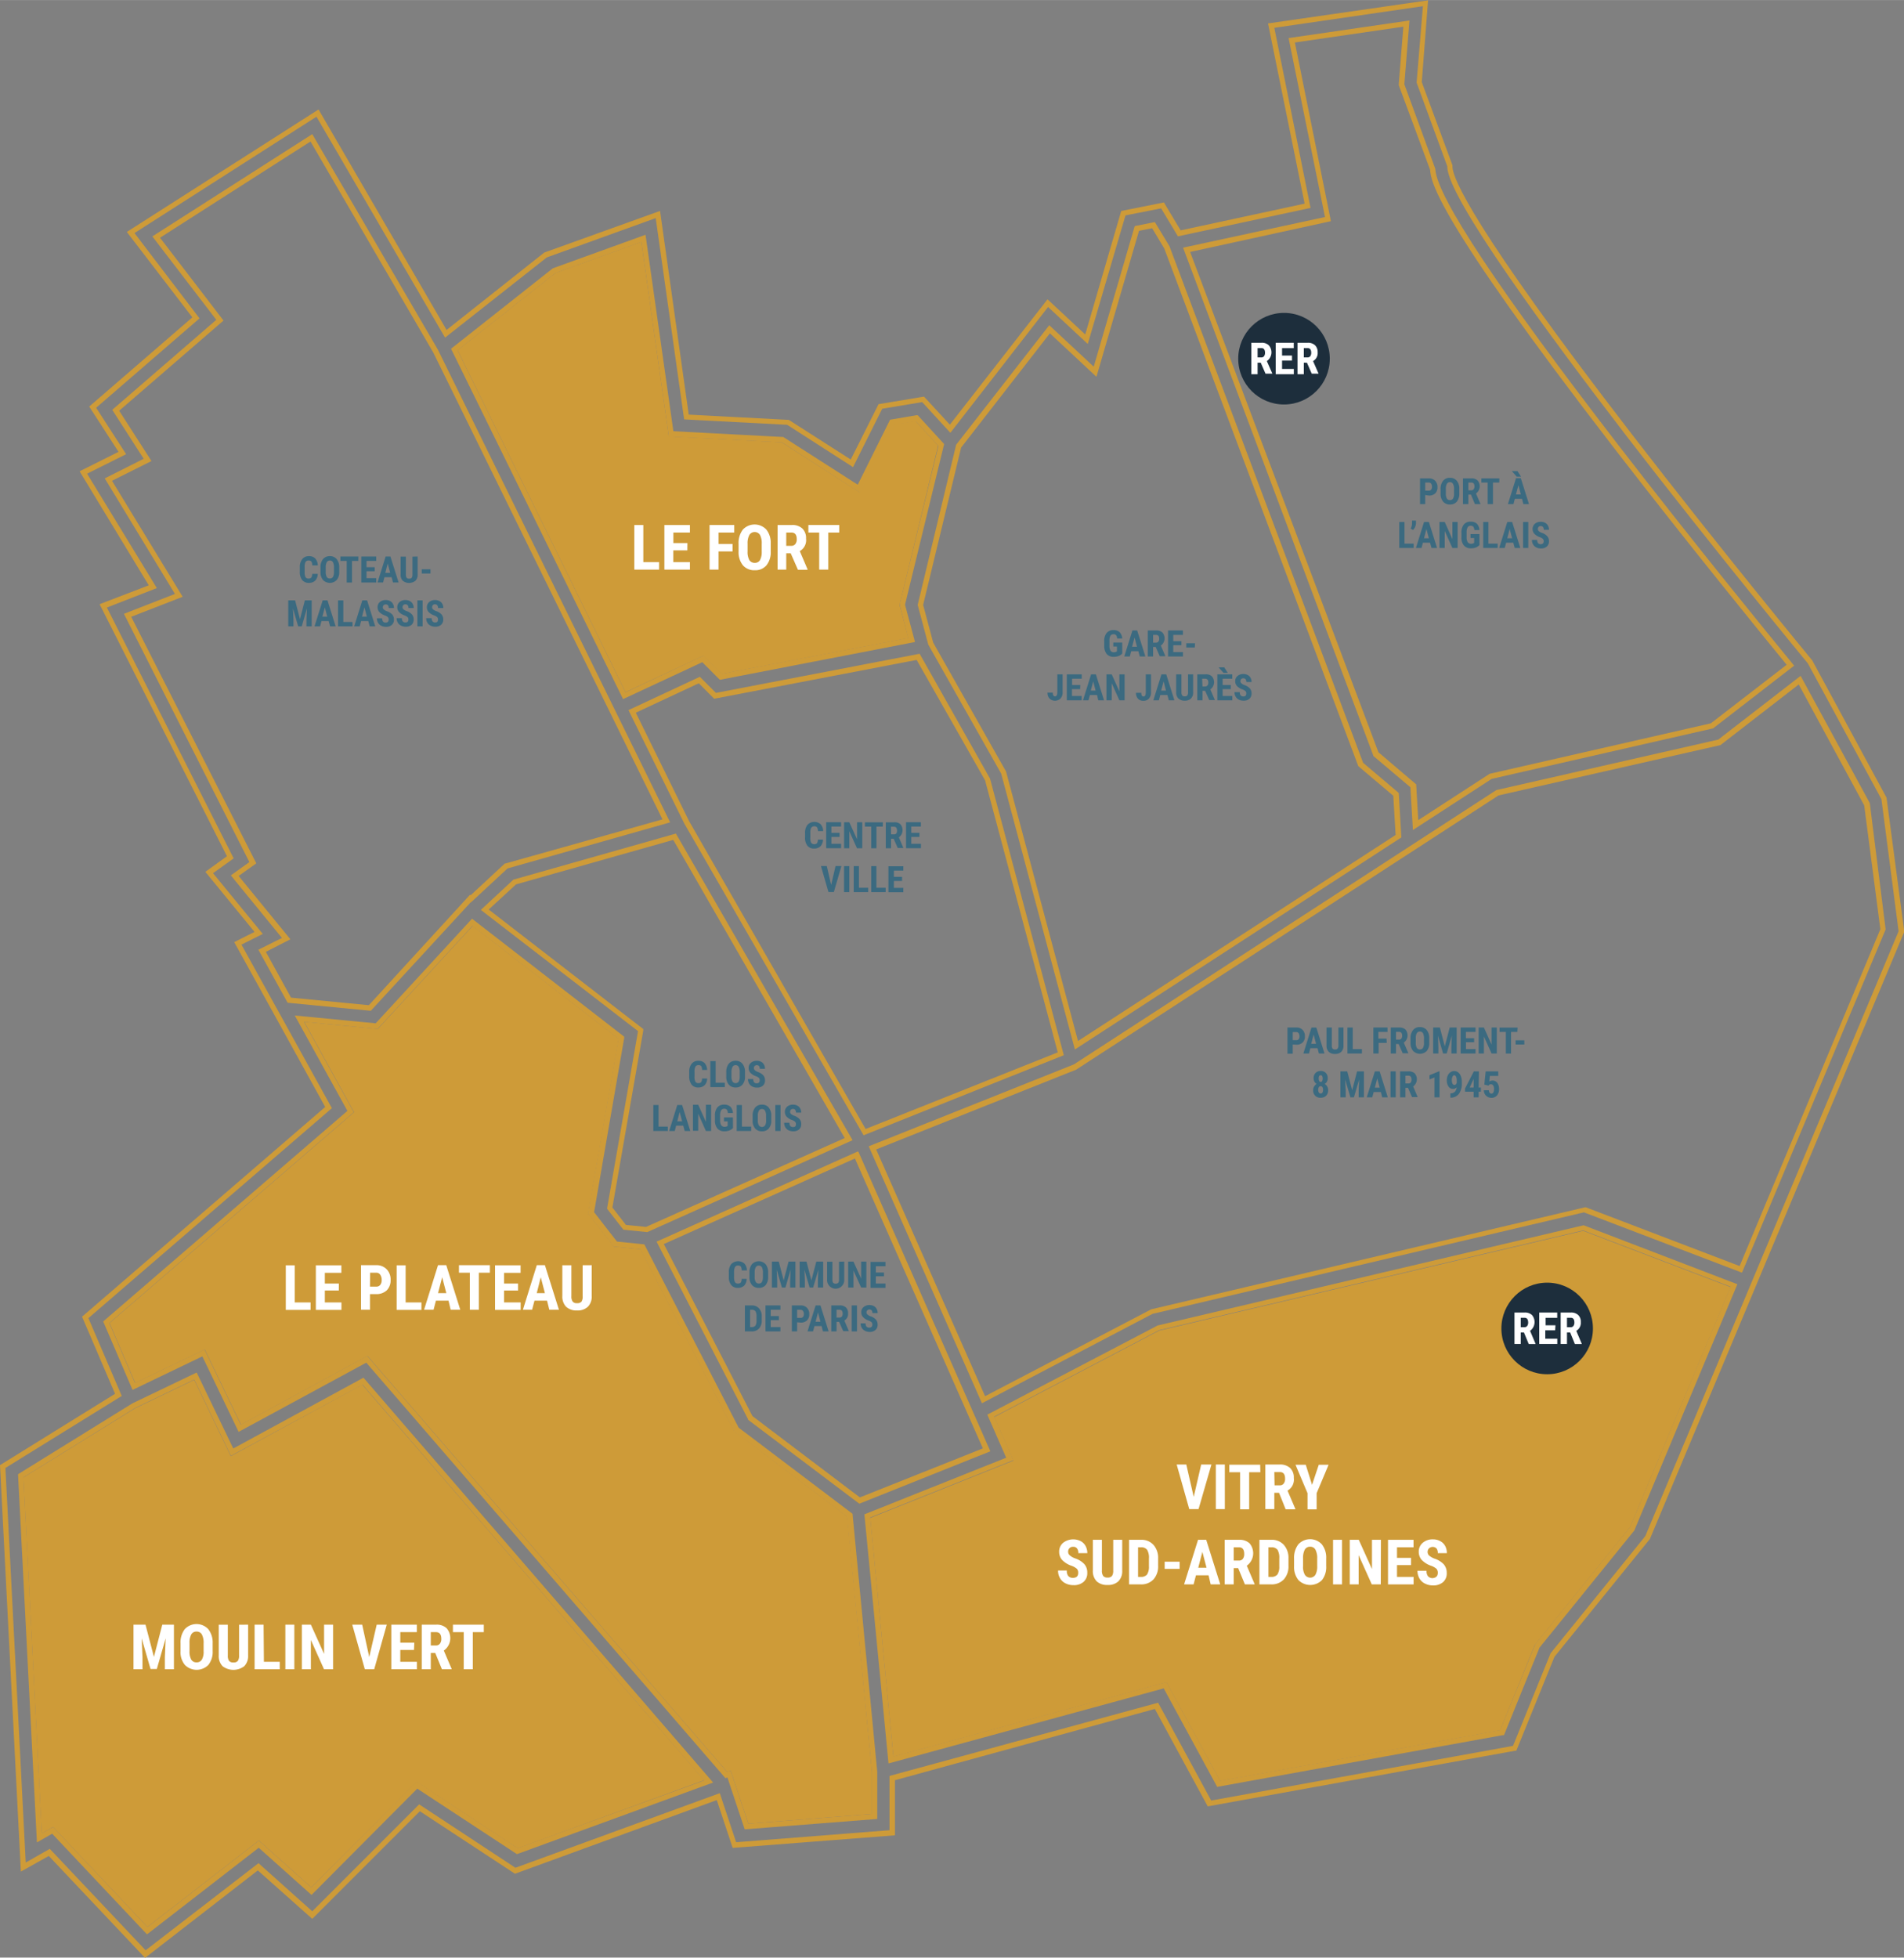 <?xml version="1.0" encoding="UTF-8"?> <svg xmlns="http://www.w3.org/2000/svg" id="Calque_2" data-name="Calque 2" width="106.82mm" height="109.79mm" viewBox="0 0 302.8 311.21"><rect x="0" y="0" width="302.8" height="311.21" fill="#808080" stroke="none"/><defs><style>.cls-1{fill:#ce9b38;}.cls-2{fill:#3b6a80;}.cls-3{fill:#fff;}.cls-4{fill:#1d2e3c;}</style></defs><path class="cls-1" d="M162,108.58,142,74.27,116.57,90.53l10.17,13.26L110.19,118.1l5,7.78L109,129l11.2,18.36-8.11,3.16L132,190l-2.95,2.11,8.13,9.95-3.75,1.87,4.65,8.43,13.23,1.28,15.88-17.24.05,0,5.81-5.39,25.84-7.32Zm10.73,81.67-.09,0-5.44,5.05-.1-.08L151,212.75l-12.38-1.2-4-7.28,3.9-2-8.23-10.07,2.81-2L113.21,151l8.18-3.18-11.24-18.44,6.28-3.14-5.14-8,16.59-14.34L117.79,90.74l23.93-15.3L161.25,109l36.45,74.21Zm-22.36,82-.22-.25-20.71,11.26-5.82-12.08-10.2,4.89-18.2,11.27,3,58.46,2.41-1.38,15.08,16,17.77-13.77,8.39,7.5L158.7,337.3l15.68,10.3.18.11,31.19-11.38Zm8.23,63.94L141.83,353l-8.32-7.44-17.72,13.74-15-15.89-1.8,1-2.91-56.61,17.72-11,9.43-4.53,5.83,12.12L150,273.08,204.33,336l-29.66,10.82ZM200,185.76l-.16-.29-25.69,7.28-.1,0-5.22,4.85,25,19.27-4.93,28.23,2.6,3.34,3.78.38,32.65-14.61ZM195.08,248l-3.2-.32-2.15-2.77,4.91-28.12,0-.25-24.58-19,4.35-4,25-7.07,27.27,47.4Zm32.8,45.6-18.11-13.69-15-29.14-4.35-.44-3.64-4.68L191.6,218l0-.25L167.41,199l-15.32,16.63-12.87-1.24,8.37,15.16-38.84,33.48,4.67,10.88,11.1-5.33,5.77,12,20.3-11,56.93,65.84.19.22.31-.12,2.75,8.25,21.08-1.65v-7.5ZM231,341.33l-19.65,1.54-2.82-8.45-.57.21-57-65.87-.22-.25-20.11,10.93-5.76-11.95-11.07,5.31-4.08-9.52,38.89-33.52-7.93-14.37,11.7,1.14,15.09-16.38,23.22,17.93-4.85,27.79,4.09,5.26,4.25.42,14.85,28.83,0,.08,18,13.59L231,334.62Zm11.44-217.79-4.2-4.58-4.33.73L228.75,130l-11.84-7.58-17.48-.92L195,90.27,180.26,95.6l-16.19,12.79,27.36,55.7,12.63-5.9,2.79,2.8,31-6-1.58-5.91Zm-5.64,30.85-29.68,5.69-2.9-2.89L191.82,163l-26.71-54.36,15.56-12.28,13.67-4.94,4.36,30.92,18,.94,12.43,8,5.39-10.78,3.47-.58,3.59,3.92L235.43,149l0,.11ZM228.76,236l-32,14.34,14.54,28.22,0,.08L229,292l20.84-8.33ZM212,278.07l-14.09-27.35,30.46-13.63,20.35,46.09L229.09,291Zm37.79-101.34-11.19-19.84L206.2,163.1l-2.56-2.56-11.35,5.3,8.86,18,28.35,49.28.18.31,31.84-12.73Zm-47.86,6.76-8.48-17.25,10.06-4.7,2.45,2.46,32.2-6.17L249,177l11.56,43.25L230,232.43ZM314.78,179l-5.67-4.8-30.8-82.13L276,88.25l-3.2.64-6.52,22.35-7.07-6.59-14.81,19L238.31,149l0,.1,1.69,6.33,11.59,20.5,11.72,43.84L315,186.21l.2-.13Zm-51,39.44L252.4,175.84l-.06-.23-11.59-20.5-1.6-6,6-25,14.14-18.19,7.39,6.9,6.76-23.17,2.13-.42,1.93,3.22,30.69,81.86.17.44,5.56,4.7.37,6.24Zm80.39,29.3-67.73,15.93-27.08,14.17,3,6.85-22.55,9,3.83,39.57,43.76-11.93,8.5,15.66,45.35-8.21.23,0,5.64-13.9,15.12-18.68,0-.05,16.35-39.05Zm7.41,48-15.12,18.68,0,.05L330.91,328l-44.53,8.05-8.53-15.7-43.43,11.84-3.68-38,22.77-9.11-3.06-6.92,26.24-13.75,67.43-15.86,23.44,8.95Zm25.76-137.28c-3.44-4.19-15.62-19.1-27.69-34.74-19-24.65-28.81-39.4-29.1-43.85v-.06l-4.92-13.43.81-10.14L297.27,59l5.79,28.45-22.57,4.87L310.72,173l0,.1,5.92,5,.4,6.8,12.53-8.13,35.08-8,.09,0,12.86-9.95Zm-12.94,9.51-35.07,8-.07,0-11.45,7.43-.33-5.73-6-5.1L281.61,93,304,88.11,298.27,59.7l17.25-2.51-.74,9.27,5,13.49c.12,1.79.77,7.33,29.27,44.25,11.78,15.26,23.65,29.82,27.43,34.43Zm25.25,12.68-11-20.22-13.08,10.12-35.18,8h-.08l-67.23,43.64-32.58,13,18,40.84,27.13-14.21,68.61-16.14,25.1,9.58,22.82-54.5,0-.11ZM369,254.22l-24.46-9.34-.12,0-69,16.22L249,274.91l-17.32-39.23L263.48,223h0l67.18-43.6,35.29-8,12.45-9.64,10.41,19.22,2.57,19.69Zm20.7-73.6-11-20.22-13.08,10.12-35.18,8h-.08l-67.23,43.64-32.58,13,18,40.84,27.13-14.21,68.61-16.14,25.1,9.58,22.82-54.5,0-.11ZM369,254.22l-24.46-9.34-.12,0-69,16.22L249,274.91l-17.32-39.23L263.48,223h0l67.18-43.6,35.29-8,12.45-9.64,10.41,19.22,2.57,19.69Zm8.39-95.79c-3.44-4.19-15.62-19.1-27.69-34.74-19-24.65-28.81-39.4-29.1-43.85v-.06l-4.92-13.43.81-10.14L297.27,59l5.79,28.45-22.57,4.87L310.72,173l0,.1,5.92,5,.4,6.8,12.53-8.13,35.08-8,.09,0,12.86-9.95Zm-12.94,9.51-35.07,8-.07,0-11.45,7.43-.33-5.73-6-5.1L281.61,93,304,88.11,298.27,59.7l17.25-2.51-.74,9.27,5,13.49c.12,1.79.77,7.33,29.27,44.25,11.78,15.26,23.65,29.82,27.43,34.43Zm-20.23,79.81-67.73,15.93-27.08,14.17,3,6.85-22.55,9,3.83,39.57,43.76-11.93,8.5,15.66,45.35-8.21.23,0,5.64-13.9,15.12-18.68,0-.05,16.35-39.05Zm7.41,48-15.12,18.68,0,.05L330.91,328l-44.53,8.05-8.53-15.7-43.43,11.84-3.68-38,22.77-9.11-3.06-6.92,26.24-13.75,67.43-15.86,23.44,8.95ZM314.78,179l-5.67-4.8-30.8-82.13L276,88.25l-3.2.64-6.52,22.35-7.07-6.59-14.81,19L238.31,149l0,.1,1.69,6.33,11.59,20.5,11.72,43.84L315,186.21l.2-.13Zm-51,39.44L252.4,175.84l-.06-.23-11.59-20.5-1.6-6,6-25,14.14-18.19,7.39,6.9,6.76-23.17,2.13-.42,1.93,3.22,30.69,81.86.17.44,5.56,4.7.37,6.24Zm-14-41.72-11.19-19.84L206.2,163.1l-2.56-2.56-11.35,5.3,8.86,18,28.35,49.28.18.31,31.84-12.73Zm-47.86,6.76-8.48-17.25,10.06-4.7,2.45,2.46,32.2-6.17L249,177l11.56,43.25L230,232.43ZM228.76,236l-32,14.34,14.54,28.22,0,.08L229,292l20.84-8.33ZM212,278.07l-14.09-27.35,30.46-13.63,20.35,46.09L229.09,291Zm30.49-154.53-4.2-4.58-4.33.73L228.75,130l-11.84-7.58-17.48-.92L195,90.27,180.26,95.6l-16.19,12.79,27.36,55.7,12.63-5.9,2.79,2.8,31-6-1.58-5.91Zm-5.64,30.85-29.68,5.69-2.9-2.89L191.82,163l-26.71-54.36,15.56-12.28,13.67-4.94,4.36,30.92,18,.94,12.43,8,5.39-10.78,3.47-.58,3.59,3.92L235.43,149l0,.11ZM227.88,293.6l-18.11-13.69-15-29.14-4.35-.44-3.64-4.68L191.6,218l0-.25L167.41,199l-15.32,16.63-12.87-1.24,8.37,15.16-38.84,33.48,4.67,10.88,11.1-5.33,5.77,12,20.3-11,56.93,65.84.19.22.31-.12,2.75,8.25,21.08-1.65v-7.5ZM231,341.33l-19.65,1.54-2.82-8.45-.57.21-57-65.87-.22-.25-20.11,10.93-5.76-11.95-11.07,5.31-4.08-9.52,38.89-33.52-7.93-14.37,11.7,1.14,15.09-16.38,23.22,17.93-4.85,27.79,4.09,5.26,4.25.42,14.85,28.83,0,.08,18,13.59L231,334.62ZM200,185.76l-.16-.29-25.69,7.28-.1,0-5.22,4.85,25,19.27-4.93,28.23,2.6,3.34,3.78.38,32.65-14.61ZM195.08,248l-3.2-.32-2.15-2.77,4.91-28.12,0-.25-24.58-19,4.35-4,25-7.07,27.27,47.4Zm-44.72,24.28-.22-.25-20.71,11.26-5.82-12.08-10.2,4.89-18.2,11.27,3,58.46,2.41-1.38,15.08,16,17.77-13.77,8.39,7.5L158.7,337.3l15.68,10.3.18.11,31.19-11.38Zm8.23,63.94L141.83,353l-8.32-7.44-17.72,13.74-15-15.89-1.8,1-2.91-56.61,17.72-11,9.43-4.53,5.83,12.12L150,273.08,204.33,336l-29.66,10.82ZM162,108.58,142,74.27,116.57,90.53l10.17,13.26L110.19,118.1l5,7.78L109,129l11.2,18.36-8.11,3.16L132,190l-2.95,2.11,8.13,9.95-3.75,1.87,4.65,8.43,13.23,1.28,15.88-17.24.05,0,5.81-5.39,25.84-7.32Zm10.73,81.67-.09,0-5.44,5.05-.1-.08L151,212.75l-12.38-1.2-4-7.28,3.9-2-8.23-10.07,2.81-2L113.21,151l8.18-3.18-11.24-18.44,6.28-3.14-5.14-8,16.59-14.34L117.79,90.74l23.93-15.3L161.25,109l36.45,74.21ZM162,108.58,142,74.27,116.57,90.53l10.17,13.26L110.19,118.1l5,7.78L109,129l11.2,18.36-8.11,3.16L132,190l-2.95,2.11,8.13,9.95-3.75,1.87,4.65,8.43,13.23,1.28,15.88-17.24.05,0,5.81-5.39,25.84-7.32Zm10.73,81.67-.09,0-5.44,5.05-.1-.08L151,212.75l-12.38-1.2-4-7.28,3.9-2-8.23-10.07,2.81-2L113.21,151l8.18-3.18-11.24-18.44,6.28-3.14-5.14-8,16.59-14.34L117.79,90.74l23.93-15.3L161.25,109l36.45,74.21Zm-22.36,82-.22-.25-20.71,11.26-5.82-12.08-10.2,4.89-18.2,11.27,3,58.46,2.41-1.38,15.08,16,17.77-13.77,8.39,7.5L158.7,337.3l15.68,10.3.18.11,31.19-11.38Zm8.23,63.94L141.83,353l-8.32-7.44-17.72,13.74-15-15.89-1.8,1-2.91-56.61,17.72-11,9.43-4.53,5.83,12.12L150,273.08,204.33,336l-29.66,10.82ZM200,185.76l-.16-.29-25.69,7.28-.1,0-5.22,4.85,25,19.27-4.93,28.23,2.6,3.34,3.78.38,32.65-14.61ZM195.08,248l-3.2-.32-2.15-2.77,4.91-28.12,0-.25-24.58-19,4.35-4,25-7.07,27.27,47.4Zm32.8,45.6-18.11-13.69-15-29.14-4.35-.44-3.64-4.68L191.6,218l0-.25L167.41,199l-15.32,16.63-12.87-1.24,8.37,15.16-38.84,33.48,4.67,10.88,11.1-5.33,5.77,12,20.3-11,56.93,65.84.19.22.31-.12,2.75,8.25,21.08-1.65v-7.5ZM231,341.33l-19.65,1.54-2.82-8.45-.57.21-57-65.87-.22-.25-20.11,10.93-5.76-11.95-11.07,5.31-4.08-9.52,38.89-33.52-7.93-14.37,11.7,1.14,15.09-16.38,23.22,17.93-4.85,27.79,4.09,5.26,4.25.42,14.85,28.83,0,.08,18,13.59L231,334.62Zm11.44-217.79-4.2-4.58-4.33.73L228.75,130l-11.84-7.58-17.48-.92L195,90.27,180.26,95.6l-16.19,12.79,27.36,55.7,12.63-5.9,2.79,2.8,31-6-1.58-5.91Zm-5.64,30.85-29.68,5.69-2.9-2.89L191.82,163l-26.71-54.36,15.56-12.28,13.67-4.94,4.36,30.92,18,.94,12.43,8,5.39-10.78,3.47-.58,3.59,3.92L235.43,149l0,.11ZM228.76,236l-32,14.34,14.54,28.22,0,.08L229,292l20.84-8.33ZM212,278.07l-14.09-27.35,30.46-13.63,20.35,46.09L229.09,291Zm37.79-101.34-11.19-19.84L206.2,163.1l-2.56-2.56-11.35,5.3,8.86,18,28.35,49.28.18.31,31.84-12.73Zm-47.86,6.76-8.48-17.25,10.06-4.7,2.45,2.46,32.2-6.17L249,177l11.56,43.25L230,232.43ZM314.78,179l-5.67-4.8-30.8-82.13L276,88.25l-3.2.64-6.52,22.35-7.07-6.59-14.81,19L238.31,149l0,.1,1.69,6.33,11.59,20.5,11.72,43.84L315,186.21l.2-.13Zm-51,39.44L252.4,175.84l-.06-.23-11.59-20.5-1.6-6,6-25,14.14-18.19,7.39,6.9,6.76-23.17,2.13-.42,1.93,3.22,30.69,81.86.17.44,5.56,4.7.37,6.24Zm80.39,29.3-67.73,15.93-27.08,14.17,3,6.85-22.55,9,3.83,39.57,43.76-11.93,8.5,15.66,45.35-8.21.23,0,5.64-13.9,15.12-18.68,0-.05,16.35-39.05Zm7.41,48-15.12,18.68,0,.05L330.91,328l-44.53,8.05-8.53-15.7-43.43,11.84-3.68-38,22.77-9.11-3.06-6.92,26.24-13.75,67.43-15.86,23.44,8.95Zm25.76-137.28c-3.44-4.19-15.62-19.1-27.69-34.74-19-24.65-28.81-39.4-29.1-43.85v-.06l-4.92-13.43.81-10.14L297.27,59l5.79,28.45-22.57,4.87L310.72,173l0,.1,5.92,5,.4,6.8,12.53-8.13,35.08-8,.09,0,12.86-9.95Zm-12.94,9.51-35.07,8-.07,0-11.45,7.43-.33-5.73-6-5.1L281.61,93,304,88.11,298.27,59.7l17.25-2.51-.74,9.27,5,13.49c.12,1.79.77,7.33,29.27,44.25,11.78,15.26,23.65,29.82,27.43,34.43Zm25.25,12.68-11-20.22-13.08,10.12-35.18,8h-.08l-67.23,43.64-32.58,13,18,40.84,27.13-14.21,68.61-16.14,25.1,9.58,22.82-54.5,0-.11ZM369,254.22l-24.46-9.34-.12,0-69,16.22L249,274.91l-17.32-39.23L263.48,223h0l67.18-43.6,35.29-8,12.45-9.64,10.41,19.22,2.57,19.69Zm20.7-73.6-11-20.22-13.08,10.12-35.18,8h-.08l-67.23,43.64-32.58,13,18,40.84,27.13-14.21,68.61-16.14,25.1,9.58,22.82-54.5,0-.11ZM369,254.22l-24.46-9.34-.12,0-69,16.22L249,274.91l-17.32-39.23L263.48,223h0l67.18-43.6,35.29-8,12.45-9.64,10.41,19.22,2.57,19.69ZM310.72,173l0,.1,5.92,5,.4,6.8,12.53-8.13,35.08-8,.09,0,12.86-9.95-.28-.34c-3.44-4.19-15.62-19.1-27.69-34.74-19-24.65-28.81-39.4-29.1-43.85v-.06l-4.92-13.43.81-10.14L297.27,59l5.79,28.45-22.57,4.87ZM298.27,59.7l17.25-2.51-.74,9.27,5,13.49c.12,1.79.77,7.33,29.27,44.25,11.78,15.26,23.65,29.82,27.43,34.43l-12,9.31-35.07,8-.07,0-11.45,7.43-.33-5.73-6-5.1L281.61,93,304,88.11Zm-21.82,204-27.08,14.17,3,6.85-22.55,9,3.83,39.57,43.76-11.93,8.5,15.66,45.35-8.21.23,0,5.64-13.9,15.12-18.68,0-.05,16.35-39.05-24.49-9.34Zm75.14,32-15.12,18.68,0,.05L330.91,328l-44.53,8.05-8.53-15.7-43.43,11.84-3.68-38,22.77-9.11-3.06-6.92,26.24-13.75,67.43-15.86,23.44,8.95ZM238.28,149.1l1.69,6.33,11.59,20.5,11.72,43.84L315,186.21l.2-.13-.41-7.07-5.67-4.8-30.8-82.13L276,88.25l-3.2.64-6.52,22.35-7.07-6.59-14.81,19L238.31,149Zm6.91-25,14.14-18.19,7.39,6.9,6.76-23.17,2.13-.42,1.93,3.22,30.69,81.86.17.44,5.56,4.7.37,6.24-50.54,32.8L252.4,175.84l-.06-.23-11.59-20.5-1.6-6Zm4.56,52.66-11.19-19.84L206.2,163.1l-2.56-2.56-11.35,5.3,8.86,18,28.35,49.28.18.31,31.84-12.73Zm-47.86,6.76-8.48-17.25,10.06-4.7,2.45,2.46,32.2-6.17L249,177l11.56,43.25L230,232.43Zm9.41,95.13L229,292l20.84-8.33-21-47.66-32,14.34,14.54,28.22Zm17-41.53,20.35,46.09L229.09,291,212,278.07l-14.09-27.35Zm-24.27-78.9,2.79,2.8,31-6-1.58-5.91,6.18-25.59-4.2-4.58-4.33.73L228.75,130l-11.84-7.58-17.48-.92L195,90.27,180.26,95.6l-16.19,12.79,27.36,55.7ZM180.67,96.34l13.67-4.94,4.36,30.92,18,.94,12.43,8,5.39-10.78,3.47-.58,3.59,3.92L235.43,149l0,.11,1.4,5.25-29.68,5.69-2.9-2.89L191.82,163l-26.71-54.36Zm29.1,183.57-15-29.14-4.35-.44-3.64-4.68L191.6,218l0-.25L167.41,199l-15.32,16.63-12.87-1.24,8.37,15.16-38.84,33.48,4.67,10.88,11.1-5.33,5.77,12,20.3-11,56.93,65.84.19.22.31-.12,2.75,8.25,21.08-1.65v-7.5l-4-41ZM231,341.33l-19.65,1.54-2.82-8.45-.57.21-57-65.87-.22-.25-20.11,10.93-5.76-11.95-11.07,5.31-4.08-9.52,38.89-33.52-7.93-14.37,11.7,1.14,15.09-16.38,23.22,17.93-4.85,27.79,4.09,5.26,4.25.42,14.85,28.83,0,.08,18,13.59L231,334.62ZM199.82,185.47l-25.69,7.28-.1,0-5.22,4.85,25,19.27-4.93,28.23,2.6,3.34,3.78.38,32.65-14.61L200,185.76ZM195.08,248l-3.2-.32-2.15-2.77,4.91-28.12,0-.25-24.58-19,4.35-4,25-7.07,27.27,47.4Zm-44.94,24-20.71,11.26-5.82-12.08-10.2,4.89-18.2,11.27,3,58.46,2.41-1.38,15.08,16,17.77-13.77,8.39,7.5L158.7,337.3l15.68,10.3.18.11,31.19-11.38-55.39-64.05Zm24.53,74.75-16.08-10.56L141.83,353l-8.32-7.44-17.72,13.74-15-15.89-1.8,1-2.91-56.61,17.72-11,9.43-4.53,5.83,12.12L150,273.08,204.33,336ZM120.16,147.37l-8.11,3.16L132,190l-2.95,2.11,8.13,9.95-3.75,1.87,4.65,8.43,13.23,1.28,15.88-17.24.05,0,5.81-5.39,25.84-7.32L162,108.58,142,74.27,116.57,90.53l10.17,13.26L110.19,118.1l5,7.78L109,129Zm-8.87-29.12,16.59-14.34L117.79,90.74l23.93-15.3L161.25,109l36.45,74.21-25,7.07-.09,0-5.44,5.05-.1-.08L151,212.75l-12.38-1.2-4-7.28,3.9-2-8.23-10.07,2.81-2L113.21,151l8.18-3.18-11.24-18.44,6.28-3.14Zm281.07,61.5-11.81-21.81-.14-.17c-.14-.17-14.47-17.54-28.54-35.78-25.53-33.08-28.46-40.73-28.54-42.48v-.29L318.45,66l1-13L294,56.67l5.82,28.65-19.72,4.25-2.66-4.44-6.79,1.36-5.72,19.63-6-5.59L243.4,120.46,239.29,116l-7.23,1.2L227.64,126l-9.85-6.3-15.92-.84-4.56-32.38L179.17,93l-.28.1L163.36,105.4,143,70.35,112.51,89.82l10.42,13.58-16.4,14.18,4.66,7.2L105,127.87,116,146,108.18,149l20.25,40.07L125,191.55l7.82,9.55-3.23,1.62,14.47,26.21-38.67,33.34,5.25,12.26-18.3,11.34,3.32,64.62L100.1,348l15.05,15.93.26.27,17.93-13.9L142,358l17.11-17.11,15.13,9.94,32.09-11.71,2.53,7.6,25.81-2v-8.76L276,324.63l8.41,15.49,48.84-8.84.23,0,6.07-14.94,15-18.51.17-.2L395,201.52l.19-.45ZM354,297.15,338.9,315.82l0,.05-5.94,14.63-48,8.69-8.44-15.55L233.8,335.28v8.63l-24.39,1.91-2.6-7.8-32.5,11.86L159,339.8l-17,17-8.55-7.65L115.5,363l-15.24-16.13-3.83,2.18L93.2,286.32l18.5-11.45-5.3-12.37,38.72-33.38-14.38-26,3.39-1.7-7.91-9.66,3.28-2.35-20.16-39.88,7.94-3.09-11.09-18.19,6.21-3.1-4.77-7.38,16.44-14.21L113.73,90l28.94-18.5,20.45,35.12L179.3,93.87l17.32-6.25,4.52,32,16.39.86L228,127.21l4.64-9.28,6.36-1.06,4.48,4.88,15.54-20,6.31,5.88,6-20.44L277,86.07l2.67,4.45L300.76,86,295,57.37l23.63-3.44-1,12.15,4.88,13.31v.15c.22,5,15.74,26.14,28.71,43,14.09,18.25,28.43,35.63,28.57,35.8l.06.07L391.55,180,394.28,201Zm24.7-136.75-13.08,10.12-35.18,8h-.08l-67.23,43.64-32.58,13,18,40.84,27.13-14.21,68.61-16.14,25.1,9.58,22.82-54.5,0-.11-2.62-20.06ZM369,254.22l-24.46-9.34-.12,0-69,16.22L249,274.91l-17.32-39.23L263.48,223h0l67.18-43.6,35.29-8,12.45-9.64,10.41,19.22,2.57,19.69Zm-58.21-81.17,5.92,5,.4,6.8,12.53-8.13,35.08-8,.09,0,12.86-9.95-.28-.34c-3.44-4.19-15.62-19.1-27.69-34.74-19-24.65-28.81-39.4-29.1-43.85v-.06l-4.92-13.43.81-10.14L297.27,59l5.79,28.45-22.57,4.87L310.72,173ZM304,88.11,298.27,59.7l17.25-2.51-.74,9.27,5,13.49c.12,1.79.77,7.33,29.27,44.25,11.78,15.26,23.65,29.82,27.43,34.43l-12,9.31-35.07,8-.07,0-11.45,7.43-.33-5.73-6-5.1L281.61,93ZM276.45,263.68l-27.08,14.17,3,6.85-22.55,9,3.83,39.57,43.76-11.93,8.5,15.66,45.35-8.21.23,0,5.64-13.9,15.12-18.68,0-.05,16.35-39.05-24.49-9.34Zm75.14,32-15.12,18.68,0,.05L330.91,328l-44.53,8.05-8.53-15.7-43.43,11.84-3.68-38,22.77-9.11-3.06-6.92,26.24-13.75,67.43-15.86,23.44,8.95ZM238.28,149.1l1.69,6.33,11.59,20.5,11.72,43.84L315,186.21l.2-.13-.41-7.07-5.67-4.8-30.8-82.13L276,88.25l-3.2.64-6.52,22.35-7.07-6.59-14.81,19L238.31,149Zm6.91-25,14.14-18.19,7.39,6.9,6.76-23.17,2.13-.42,1.93,3.22,30.69,81.86.17.44,5.56,4.7.37,6.24-50.54,32.8L252.4,175.84l-.06-.23-11.59-20.5-1.6-6Zm4.56,52.66-11.19-19.84L206.2,163.1l-2.56-2.56-11.35,5.3,8.86,18,28.35,49.28.18.31,31.84-12.73Zm-47.86,6.76-8.48-17.25,10.06-4.7,2.45,2.46,32.2-6.17L249,177l11.56,43.25L230,232.43Zm9.41,95.13L229,292l20.84-8.33-21-47.66-32,14.34,14.54,28.22Zm17-41.53,20.35,46.09L229.09,291,212,278.07l-14.09-27.35Zm-24.27-78.9,2.79,2.8,31-6-1.58-5.91,6.18-25.59-4.2-4.58-4.33.73L228.75,130l-11.84-7.58-17.48-.92L195,90.27,180.26,95.6l-16.19,12.79,27.36,55.7ZM180.67,96.34l13.67-4.94,4.36,30.92,18,.94,12.43,8,5.39-10.78,3.47-.58,3.59,3.92L235.43,149l0,.11,1.4,5.25-29.68,5.69-2.9-2.89L191.82,163l-26.71-54.36Zm29.1,183.57-15-29.14-4.35-.44-3.64-4.68L191.6,218l0-.25L167.41,199l-15.32,16.63-12.87-1.24,8.37,15.16-38.84,33.48,4.67,10.88,11.1-5.33,5.77,12,20.3-11,56.93,65.84.19.22.31-.12,2.75,8.25,21.08-1.65v-7.5l-4-41ZM231,341.33l-19.65,1.54-2.82-8.45-.57.21-57-65.87-.22-.25-20.11,10.93-5.76-11.95-11.07,5.31-4.08-9.52,38.89-33.52-7.93-14.37,11.7,1.14,15.09-16.38,23.22,17.93-4.85,27.79,4.09,5.26,4.25.42,14.85,28.83,0,.08,18,13.59L231,334.62ZM199.82,185.47l-25.69,7.28-.1,0-5.22,4.85,25,19.27-4.93,28.23,2.6,3.34,3.78.38,32.65-14.61L200,185.76ZM195.08,248l-3.2-.32-2.15-2.77,4.91-28.12,0-.25-24.58-19,4.35-4,25-7.07,27.27,47.4Zm-44.94,24-20.71,11.26-5.82-12.08-10.2,4.89-18.2,11.27,3,58.46,2.41-1.38,15.08,16,17.77-13.77,8.39,7.5L158.7,337.3l15.68,10.3.18.11,31.19-11.38-55.39-64.05Zm24.53,74.75-16.08-10.56L141.83,353l-8.32-7.44-17.72,13.74-15-15.89-1.8,1-2.91-56.61,17.72-11,9.43-4.53,5.83,12.12L150,273.08,204.33,336Zm-7.48-150.4.05,0,5.81-5.39,25.84-7.32L162,108.58,142,74.27,116.57,90.53l10.17,13.26L110.19,118.1l5,7.78L109,129l11.2,18.36-8.11,3.16L132,190l-2.95,2.11,8.13,9.95-3.75,1.87,4.65,8.43,13.23,1.28ZM138.6,211.55l-4-7.28,3.9-2-8.23-10.07,2.81-2L113.21,151l8.18-3.18-11.24-18.44,6.28-3.14-5.14-8,16.59-14.34L117.79,90.74l23.93-15.3L161.25,109l36.45,74.21-25,7.07-.09,0-5.44,5.05-.1-.08L151,212.75Zm23.39-103L142,74.27,116.57,90.53l10.17,13.26L110.19,118.1l5,7.78L109,129l11.2,18.36-8.11,3.16L132,190l-2.95,2.11,8.13,9.95-3.75,1.87,4.65,8.43,13.23,1.28,15.88-17.24.05,0,5.81-5.39,25.84-7.32Zm10.73,81.67-.09,0-5.44,5.05-.1-.08L151,212.75l-12.38-1.2-4-7.28,3.9-2-8.23-10.07,2.81-2L113.21,151l8.18-3.18-11.24-18.44,6.28-3.14-5.14-8,16.59-14.34L117.79,90.74l23.93-15.3L161.25,109l36.45,74.21Zm-22.36,82-.22-.25-20.71,11.26-5.82-12.08-10.2,4.89-18.2,11.27,3,58.46,2.41-1.38,15.08,16,17.77-13.77,8.39,7.5L158.7,337.3l15.68,10.3.18.11,31.19-11.38Zm8.23,63.94L141.83,353l-8.32-7.44-17.72,13.74-15-15.89-1.8,1-2.91-56.61,17.72-11,9.43-4.53,5.83,12.12L150,273.08,204.33,336l-29.66,10.82ZM200,185.76l-.16-.29-25.69,7.28-.1,0-5.22,4.85,25,19.27-4.93,28.23,2.6,3.34,3.78.38,32.65-14.61ZM195.08,248l-3.2-.32-2.15-2.77,4.91-28.12,0-.25-24.58-19,4.35-4,25-7.07,27.27,47.4Zm32.8,45.6-18.11-13.69-15-29.14-4.35-.44-3.64-4.68L191.6,218l0-.25L167.41,199l-15.32,16.63-12.87-1.24,8.37,15.16-38.84,33.48,4.67,10.88,11.1-5.33,5.77,12,20.3-11,56.93,65.84.19.22.31-.12,2.75,8.25,21.08-1.65v-7.5ZM231,341.33l-19.65,1.54-2.82-8.45-.57.21-57-65.87-.22-.25-20.11,10.93-5.76-11.95-11.07,5.31-4.08-9.52,38.89-33.52-7.93-14.37,11.7,1.14,15.09-16.38,23.22,17.93-4.85,27.79,4.09,5.26,4.25.42,14.85,28.83,0,.08,18,13.59L231,334.62Zm11.44-217.79-4.2-4.58-4.33.73L228.75,130l-11.84-7.58-17.48-.92L195,90.27,180.26,95.6l-16.19,12.79,27.36,55.7,12.63-5.9,2.79,2.8,31-6-1.58-5.91Zm-5.64,30.85-29.68,5.69-2.9-2.89L191.82,163l-26.71-54.36,15.56-12.28,13.67-4.94,4.36,30.92,18,.94,12.43,8,5.39-10.78,3.47-.58,3.59,3.92L235.43,149l0,.11ZM228.76,236l-32,14.34,14.54,28.22,0,.08L229,292l20.84-8.33ZM212,278.07l-14.09-27.35,30.46-13.63,20.35,46.09L229.09,291Zm37.79-101.34-11.19-19.84L206.2,163.1l-2.56-2.56-11.35,5.3,8.86,18,28.35,49.28.18.31,31.84-12.73Zm-47.86,6.76-8.48-17.25,10.06-4.7,2.45,2.46,32.2-6.17L249,177l11.56,43.25L230,232.43ZM314.78,179l-5.67-4.8-30.8-82.13L276,88.25l-3.2.64-6.52,22.35-7.07-6.59-14.81,19L238.31,149l0,.1,1.69,6.33,11.59,20.5,11.72,43.84L315,186.21l.2-.13Zm-51,39.44L252.4,175.84l-.06-.23-11.59-20.5-1.6-6,6-25,14.14-18.19,7.39,6.9,6.76-23.17,2.13-.42,1.93,3.22,30.69,81.86.17.44,5.56,4.7.37,6.24Zm80.39,29.3-67.73,15.93-27.08,14.17,3,6.85-22.55,9,3.83,39.57,43.76-11.93,8.5,15.66,45.35-8.21.23,0,5.64-13.9,15.12-18.68,0-.05,16.35-39.05Zm7.41,48-15.12,18.68,0,.05L330.91,328l-44.53,8.05-8.53-15.7-43.43,11.84-3.68-38,22.77-9.11-3.06-6.92,26.24-13.75,67.43-15.86,23.44,8.95Zm25.76-137.28c-3.44-4.19-15.62-19.1-27.69-34.74-19-24.65-28.81-39.4-29.1-43.85v-.06l-4.92-13.43.81-10.14L297.27,59l5.79,28.45-22.57,4.87L310.72,173l0,.1,5.92,5,.4,6.8,12.53-8.13,35.08-8,.09,0,12.86-9.95Zm-12.94,9.51-35.07,8-.07,0-11.45,7.43-.33-5.73-6-5.1L281.61,93,304,88.11,298.27,59.7l17.25-2.51-.74,9.27,5,13.49c.12,1.79.77,7.33,29.27,44.25,11.78,15.26,23.65,29.82,27.43,34.43Zm25.25,12.68-11-20.22-13.08,10.12-35.18,8h-.08l-67.23,43.64-32.58,13,18,40.84,27.13-14.21,68.61-16.14,25.1,9.58,22.82-54.5,0-.11ZM369,254.22l-24.46-9.34-.12,0-69,16.22L249,274.91l-17.32-39.23L263.48,223h0l67.18-43.6,35.29-8,12.45-9.64,10.41,19.22,2.57,19.69Zm20.7-73.6-11-20.22-13.08,10.12-35.18,8h-.08l-67.23,43.64-32.58,13,18,40.84,27.13-14.21,68.61-16.14,25.1,9.58,22.82-54.5,0-.11ZM369,254.22l-24.46-9.34-.12,0-69,16.22L249,274.91l-17.32-39.23L263.48,223h0l67.18-43.6,35.29-8,12.45-9.64,10.41,19.22,2.57,19.69Zm8.39-95.79c-3.44-4.19-15.62-19.1-27.69-34.74-19-24.65-28.81-39.4-29.1-43.85v-.06l-4.92-13.43.81-10.14L297.27,59l5.79,28.45-22.57,4.87L310.72,173l0,.1,5.92,5,.4,6.8,12.53-8.13,35.08-8,.09,0,12.86-9.95Zm-12.94,9.51-35.07,8-.07,0-11.45,7.43-.33-5.73-6-5.1L281.61,93,304,88.11,298.27,59.7l17.25-2.51-.74,9.27,5,13.49c.12,1.79.77,7.33,29.27,44.25,11.78,15.26,23.65,29.82,27.43,34.43Zm-20.23,79.81-67.73,15.93-27.08,14.17,3,6.85-22.55,9,3.83,39.57,43.76-11.93,8.5,15.66,45.35-8.21.23,0,5.64-13.9,15.12-18.68,0-.05,16.35-39.05Zm7.41,48-15.12,18.68,0,.05L330.91,328l-44.53,8.05-8.53-15.7-43.43,11.84-3.68-38,22.77-9.11-3.06-6.92,26.24-13.75,67.43-15.86,23.44,8.95ZM314.78,179l-5.67-4.8-30.8-82.13L276,88.25l-3.2.64-6.52,22.35-7.07-6.59-14.81,19L238.31,149l0,.1,1.69,6.33,11.59,20.5,11.72,43.84L315,186.21l.2-.13Zm-51,39.44L252.4,175.84l-.06-.23-11.59-20.5-1.6-6,6-25,14.14-18.19,7.39,6.9,6.76-23.17,2.13-.42,1.93,3.22,30.69,81.86.17.44,5.56,4.7.37,6.24Zm-14-41.72-11.19-19.84L206.2,163.1l-2.56-2.56-11.35,5.3,8.86,18,28.35,49.28.18.31,31.84-12.73Zm-47.86,6.76-8.48-17.25,10.06-4.7,2.45,2.46,32.2-6.17L249,177l11.56,43.25L230,232.43ZM228.76,236l-32,14.34,14.54,28.22,0,.08L229,292l20.84-8.33ZM212,278.07l-14.09-27.35,30.46-13.63,20.35,46.09L229.09,291Zm30.49-154.53-4.2-4.58-4.33.73L228.75,130l-11.84-7.58-17.48-.92L195,90.27,180.26,95.6l-16.19,12.79,27.36,55.7,12.63-5.9,2.79,2.8,31-6-1.58-5.91Zm-5.64,30.85-29.68,5.69-2.9-2.89L191.82,163l-26.71-54.36,15.56-12.28,13.67-4.94,4.36,30.92,18,.94,12.43,8,5.39-10.78,3.47-.58,3.59,3.92L235.43,149l0,.11ZM227.88,293.6l-18.11-13.69-15-29.14-4.35-.44-3.64-4.68L191.6,218l0-.25L167.41,199l-15.32,16.63-12.87-1.24,8.37,15.16-38.84,33.48,4.67,10.88,11.1-5.33,5.77,12,20.3-11,56.93,65.84.19.22.31-.12,2.75,8.25,21.08-1.65v-7.5ZM231,341.33l-19.65,1.54-2.82-8.45-.57.21-57-65.87-.22-.25-20.11,10.93-5.76-11.95-11.07,5.31-4.08-9.52,38.89-33.52-7.93-14.37,11.7,1.14,15.09-16.38,23.22,17.93-4.85,27.79,4.09,5.26,4.25.42,14.85,28.83,0,.08,18,13.59L231,334.62ZM200,185.76l-.16-.29-25.69,7.28-.1,0-5.22,4.85,25,19.27-4.93,28.23,2.6,3.34,3.78.38,32.65-14.61ZM195.08,248l-3.2-.32-2.15-2.77,4.91-28.12,0-.25-24.58-19,4.35-4,25-7.07,27.27,47.4Zm-44.72,24.28-.22-.25-20.71,11.26-5.82-12.08-10.2,4.89-18.2,11.27,3,58.46,2.41-1.38,15.08,16,17.77-13.77,8.39,7.5L158.7,337.3l15.68,10.3.18.11,31.19-11.38Zm8.23,63.94L141.83,353l-8.32-7.44-17.72,13.74-15-15.89-1.8,1-2.91-56.61,17.72-11,9.43-4.53,5.83,12.12L150,273.08,204.33,336l-29.66,10.82ZM162,108.58,142,74.27,116.57,90.53l10.17,13.26L110.19,118.1l5,7.78L109,129l11.2,18.36-8.11,3.16L132,190l-2.95,2.11,8.13,9.95-3.75,1.87,4.65,8.43,13.23,1.28,15.88-17.24.05,0,5.81-5.39,25.84-7.32Zm10.73,81.67-.09,0-5.44,5.05-.1-.08L151,212.75l-12.38-1.2-4-7.28,3.9-2-8.23-10.07,2.81-2L113.21,151l8.18-3.18-11.24-18.44,6.28-3.14-5.14-8,16.59-14.34L117.79,90.74l23.93-15.3L161.25,109l36.45,74.21ZM162,108.58,142,74.27,116.57,90.53l10.17,13.26L110.19,118.1l5,7.78L109,129l11.2,18.36-8.11,3.16L132,190l-2.95,2.11,8.13,9.95-3.75,1.87,4.65,8.43,13.23,1.28,15.88-17.24.05,0,5.81-5.39,25.84-7.32Zm10.73,81.67-.09,0-5.44,5.05-.1-.08L151,212.75l-12.38-1.2-4-7.28,3.9-2-8.23-10.07,2.81-2L113.21,151l8.18-3.18-11.24-18.44,6.28-3.14-5.14-8,16.59-14.34L117.79,90.74l23.93-15.3L161.25,109l36.45,74.21Zm-22.36,82-.22-.25-20.71,11.26-5.82-12.08-10.2,4.89-18.2,11.27,3,58.46,2.41-1.38,15.08,16,17.77-13.77,8.39,7.5L158.7,337.3l15.68,10.3.18.11,31.19-11.38Zm8.23,63.94L141.83,353l-8.32-7.44-17.72,13.74-15-15.89-1.8,1-2.91-56.61,17.72-11,9.43-4.53,5.83,12.12L150,273.08,204.33,336l-29.66,10.82ZM200,185.76l-.16-.29-25.69,7.28-.1,0-5.22,4.85,25,19.27-4.93,28.23,2.6,3.34,3.78.38,32.65-14.61ZM195.08,248l-3.2-.32-2.15-2.77,4.91-28.12,0-.25-24.58-19,4.35-4,25-7.07,27.27,47.4Zm32.8,45.6-18.11-13.69-15-29.14-4.35-.44-3.64-4.68L191.6,218l0-.25L167.41,199l-15.32,16.63-12.87-1.24,8.37,15.16-38.84,33.48,4.67,10.88,11.1-5.33,5.77,12,20.3-11,56.93,65.84.19.22.31-.12,2.75,8.25,21.08-1.65v-7.5ZM231,341.33l-19.65,1.54-2.82-8.45-.57.21-57-65.87-.22-.25-20.11,10.93-5.76-11.95-11.07,5.31-4.08-9.52,38.89-33.52-7.93-14.37,11.7,1.14,15.09-16.38,23.22,17.93-4.85,27.79,4.09,5.26,4.25.42,14.85,28.83,0,.08,18,13.59L231,334.62Zm11.44-217.79-4.2-4.58-4.33.73L228.75,130l-11.84-7.58-17.48-.92L195,90.27,180.26,95.6l-16.19,12.79,27.36,55.7,12.63-5.9,2.79,2.8,31-6-1.58-5.91Zm-5.64,30.85-29.68,5.69-2.9-2.89L191.82,163l-26.71-54.36,15.56-12.28,13.67-4.94,4.36,30.92,18,.94,12.43,8,5.39-10.78,3.47-.58,3.59,3.92L235.43,149l0,.11ZM228.76,236l-32,14.34,14.54,28.22,0,.08L229,292l20.84-8.33ZM212,278.07l-14.09-27.35,30.46-13.63,20.35,46.09L229.09,291Zm37.79-101.34-11.19-19.84L206.2,163.1l-2.56-2.56-11.35,5.3,8.86,18,28.35,49.28.18.31,31.84-12.73Zm-47.86,6.76-8.48-17.25,10.06-4.7,2.45,2.46,32.2-6.17L249,177l11.56,43.25L230,232.43ZM314.78,179l-5.67-4.8-30.8-82.13L276,88.25l-3.2.64-6.52,22.35-7.07-6.59-14.81,19L238.31,149l0,.1,1.69,6.33,11.59,20.5,11.72,43.84L315,186.21l.2-.13Zm-51,39.44L252.4,175.84l-.06-.23-11.59-20.5-1.6-6,6-25,14.14-18.19,7.39,6.9,6.76-23.17,2.13-.42,1.93,3.22,30.69,81.86.17.44,5.56,4.7.37,6.24Zm80.39,29.3-67.73,15.93-27.08,14.17,3,6.85-22.55,9,3.83,39.57,43.76-11.93,8.5,15.66,45.35-8.21.23,0,5.64-13.9,15.12-18.68,0-.05,16.35-39.05Zm7.41,48-15.12,18.68,0,.05L330.91,328l-44.53,8.05-8.53-15.7-43.43,11.84-3.68-38,22.77-9.11-3.06-6.92,26.24-13.75,67.43-15.86,23.44,8.95Zm25.76-137.28c-3.44-4.19-15.62-19.1-27.69-34.74-19-24.65-28.81-39.4-29.1-43.85v-.06l-4.92-13.43.81-10.14L297.27,59l5.79,28.45-22.57,4.87L310.72,173l0,.1,5.92,5,.4,6.8,12.53-8.13,35.08-8,.09,0,12.86-9.95Zm-12.94,9.51-35.07,8-.07,0-11.45,7.43-.33-5.73-6-5.1L281.61,93,304,88.11,298.27,59.7l17.25-2.51-.74,9.27,5,13.49c.12,1.79.77,7.33,29.27,44.25,11.78,15.26,23.65,29.82,27.43,34.43Zm25.25,12.68-11-20.22-13.08,10.12-35.18,8h-.08l-67.23,43.64-32.58,13,18,40.84,27.13-14.21,68.61-16.14,25.1,9.58,22.82-54.5,0-.11ZM369,254.22l-24.46-9.34-.12,0-69,16.22L249,274.91l-17.32-39.23L263.48,223h0l67.18-43.6,35.29-8,12.45-9.64,10.41,19.22,2.57,19.69Zm-218.6,18.06-.22-.25-20.71,11.26-5.82-12.08-10.2,4.89-18.2,11.27,3,58.46,2.41-1.38,15.08,16,17.77-13.77,8.39,7.5L158.7,337.3l15.68,10.3.18.11,31.19-11.38Zm8.23,63.94L141.83,353l-8.32-7.44-17.72,13.74-15-15.89-1.8,1-2.91-56.61,17.72-11,9.43-4.53,5.83,12.12L150,273.08,204.33,336l-29.66,10.82Zm69.29-42.62-18.11-13.69-15-29.14-4.35-.44-3.64-4.68L191.6,218l0-.25L167.41,199l-15.32,16.63-12.87-1.24,8.37,15.16-38.84,33.48,4.67,10.88,11.1-5.33,5.77,12,20.3-11,56.93,65.84.19.22.31-.12,2.75,8.25,21.08-1.65v-7.5ZM231,341.33l-19.65,1.54-2.82-8.45-.57.21-57-65.87-.22-.25-20.11,10.93-5.76-11.95-11.07,5.31-4.08-9.52,38.89-33.52-7.93-14.37,11.7,1.14,15.09-16.38,23.22,17.93-4.85,27.79,4.09,5.26,4.25.42,14.85,28.83,0,.08,18,13.59L231,334.62Zm113.17-93.58-67.73,15.93-27.08,14.17,3,6.85-22.55,9,3.83,39.57,43.76-11.93,8.5,15.66,45.35-8.21.23,0,5.64-13.9,15.12-18.68,0-.05,16.35-39.05Zm7.41,48-15.12,18.68,0,.05L330.91,328l-44.53,8.05-8.53-15.7-43.43,11.84-3.68-38,22.77-9.11-3.06-6.92,26.24-13.75,67.43-15.86,23.44,8.95ZM228.76,236l-32,14.34,14.54,28.22,0,.08L229,292l20.84-8.33ZM212,278.07l-14.09-27.35,30.46-13.63,20.35,46.09L229.09,291Zm177.7-97.45-11-20.22-13.08,10.12-35.18,8h-.08l-67.23,43.64-32.58,13,18,40.84,27.13-14.21,68.61-16.14,25.1,9.58,22.82-54.5,0-.11ZM369,254.22l-24.46-9.34-.12,0-69,16.22L249,274.91l-17.32-39.23L263.48,223h0l67.18-43.6,35.29-8,12.45-9.64,10.41,19.22,2.57,19.69ZM200,185.76l-.16-.29-25.69,7.28-.1,0-5.22,4.85,25,19.27-4.93,28.23,2.6,3.34,3.78.38,32.65-14.61ZM195.08,248l-3.2-.32-2.15-2.77,4.91-28.12,0-.25-24.58-19,4.35-4,25-7.07,27.27,47.4Zm54.67-71.27-11.19-19.84L206.2,163.1l-2.56-2.56-11.35,5.3,8.86,18,28.35,49.28.18.31,31.84-12.73Zm-47.86,6.76-8.48-17.25,10.06-4.7,2.45,2.46,32.2-6.17L249,177l11.56,43.25L230,232.43ZM314.78,179l-5.67-4.8-30.8-82.13L276,88.25l-3.2.64-6.52,22.35-7.07-6.59-14.81,19L238.31,149l0,.1,1.69,6.33,11.59,20.5,11.72,43.84L315,186.21l.2-.13Zm-51,39.44L252.4,175.84l-.06-.23-11.59-20.5-1.6-6,6-25,14.14-18.19,7.39,6.9,6.76-23.17,2.13-.42,1.93,3.22,30.69,81.86.17.44,5.56,4.7.37,6.24ZM162,108.58,142,74.27,116.57,90.53l10.17,13.26L110.19,118.1l5,7.78L109,129l11.2,18.36-8.11,3.16L132,190l-2.95,2.11,8.13,9.95-3.75,1.87,4.65,8.43,13.23,1.28,15.88-17.24.05,0,5.81-5.39,25.84-7.32Zm10.73,81.67-.09,0-5.44,5.05-.1-.08L151,212.75l-12.38-1.2-4-7.28,3.9-2-8.23-10.07,2.81-2L113.21,151l8.18-3.18-11.24-18.44,6.28-3.14-5.14-8,16.59-14.34L117.79,90.74l23.93-15.3L161.25,109l36.45,74.21Zm204.63-31.82c-3.44-4.19-15.62-19.1-27.69-34.74-19-24.65-28.81-39.4-29.1-43.85v-.06l-4.92-13.43.81-10.14L297.27,59l5.79,28.45-22.57,4.87L310.72,173l0,.1,5.92,5,.4,6.8,12.53-8.13,35.08-8,.09,0,12.86-9.95Zm-12.94,9.51-35.07,8-.07,0-11.45,7.43-.33-5.73-6-5.1L281.61,93,304,88.11,298.27,59.7l17.25-2.51-.74,9.27,5,13.49c.12,1.79.77,7.33,29.27,44.25,11.78,15.26,23.65,29.82,27.43,34.43Zm-122-44.4-4.2-4.58-4.33.73L228.75,130l-11.84-7.58-17.48-.92L195,90.27,180.26,95.6l-16.19,12.79,27.36,55.7,12.63-5.9,2.79,2.8,31-6-1.58-5.91Zm-5.64,30.85-29.68,5.69-2.9-2.89L191.82,163l-26.71-54.36,15.56-12.28,13.67-4.94,4.36,30.92,18,.94,12.43,8,5.39-10.78,3.47-.58,3.59,3.92L235.43,149l0,.11Z" transform="translate(-92.34 -52.95)"></path><polygon class="cls-1" points="275.22 204.62 259.25 242.76 244.13 261.44 244.09 261.49 238.57 275.08 194.04 283.13 185.51 267.43 142.08 279.27 138.4 241.31 161.17 232.2 158.11 225.28 184.35 211.53 251.78 195.67 275.22 204.62"></polygon><polygon class="cls-1" points="143.07 96.19 144.47 101.44 114.79 107.13 111.89 104.24 99.48 110.03 72.77 55.67 88.33 43.39 102 38.45 106.36 69.37 124.31 70.31 136.74 78.27 142.13 67.49 145.6 66.91 149.19 70.83 143.09 96.08 143.07 96.19"></polygon><polygon class="cls-1" points="138.67 281.67 138.67 288.38 119.02 289.92 116.2 281.47 115.63 281.68 58.66 215.81 58.44 215.56 38.33 226.49 32.57 214.54 21.5 219.85 17.42 210.33 56.31 176.81 48.38 162.44 60.08 163.58 75.17 147.2 98.39 165.13 93.54 192.92 97.63 198.18 101.88 198.6 116.73 227.43 116.77 227.51 134.74 241.1 138.67 281.67"></polygon><polygon class="cls-1" points="111.99 283.01 82.33 293.83 66.25 283.27 49.49 300.04 41.17 292.6 23.45 306.34 8.44 290.45 6.64 291.48 3.73 234.87 21.45 223.9 30.88 219.37 36.71 231.49 57.61 220.13 111.99 283.01"></polygon><path class="cls-2" d="M142.87,144.18a1.58,1.58,0,0,1-.4,1.07,1.4,1.4,0,0,1-1,.36,1.33,1.33,0,0,1-1.08-.46,2.05,2.05,0,0,1-.37-1.32v-.69a2,2,0,0,1,.39-1.31,1.3,1.3,0,0,1,1.07-.47,1.32,1.32,0,0,1,1,.38,1.66,1.66,0,0,1,.4,1.09H142a1.15,1.15,0,0,0-.14-.61.52.52,0,0,0-.45-.16.51.51,0,0,0-.48.23,1.62,1.62,0,0,0-.14.77v.78a1.89,1.89,0,0,0,.13.85.53.53,0,0,0,.48.23.55.55,0,0,0,.45-.16,1.08,1.08,0,0,0,.14-.58Z" transform="translate(-92.34 -52.95)"></path><path class="cls-2" d="M146.29,143.86a1.9,1.9,0,0,1-.4,1.29,1.52,1.52,0,0,1-2.18,0,1.89,1.89,0,0,1-.4-1.27v-.71a2,2,0,0,1,.39-1.33,1.35,1.35,0,0,1,1.1-.48,1.34,1.34,0,0,1,1.08.47,2,2,0,0,1,.41,1.32Zm-.84-.69a1.69,1.69,0,0,0-.16-.84.52.52,0,0,0-.49-.27.54.54,0,0,0-.49.26,1.67,1.67,0,0,0-.17.8v.74a1.66,1.66,0,0,0,.16.8.55.55,0,0,0,.5.25.54.54,0,0,0,.49-.25,1.57,1.57,0,0,0,.16-.78Z" transform="translate(-92.34 -52.95)"></path><path class="cls-2" d="M149.32,142.12h-1v3.43h-.84v-3.43h-1v-.7h2.86Z" transform="translate(-92.34 -52.95)"></path><path class="cls-2" d="M151.93,143.76h-1.3v1.1h1.54v.69H149.8v-4.13h2.37v.7h-1.54v1h1.3Z" transform="translate(-92.34 -52.95)"></path><path class="cls-2" d="M154.62,144.71h-1.14l-.22.84h-.88l1.29-4.13h.76l1.3,4.13h-.89Zm-1-.7h.77l-.39-1.47Z" transform="translate(-92.34 -52.95)"></path><path class="cls-2" d="M158.76,141.42v2.86a1.35,1.35,0,0,1-.36,1,1.64,1.64,0,0,1-2,0,1.35,1.35,0,0,1-.35-1v-2.84h.84v2.84a.94.94,0,0,0,.11.51.49.49,0,0,0,.41.15.48.48,0,0,0,.41-.15.89.89,0,0,0,.11-.49v-2.86Z" transform="translate(-92.34 -52.95)"></path><path class="cls-2" d="M160.8,144.12h-1.39v-.67h1.39Z" transform="translate(-92.34 -52.95)"></path><path class="cls-2" d="M139.27,148.39l.78,3,.77-3h1.09v4.13h-.83v-1.11l.07-1.73-.82,2.84h-.57l-.83-2.84.08,1.73v1.11h-.83v-4.13Z" transform="translate(-92.34 -52.95)"></path><path class="cls-2" d="M144.61,151.68h-1.14l-.22.84h-.89l1.3-4.13h.76l1.3,4.13h-.89Zm-1-.7h.77l-.38-1.47Z" transform="translate(-92.34 -52.95)"></path><path class="cls-2" d="M146.94,151.83h1.46v.69h-2.3v-4.13h.84Z" transform="translate(-92.34 -52.95)"></path><path class="cls-2" d="M150.91,151.68h-1.14l-.22.84h-.88l1.29-4.13h.76l1.3,4.13h-.89Zm-1-.7h.77l-.38-1.47Z" transform="translate(-92.34 -52.95)"></path><path class="cls-2" d="M154.15,151.44a.49.49,0,0,0-.13-.38,1.28,1.28,0,0,0-.47-.27,2.23,2.23,0,0,1-.89-.55,1.11,1.11,0,0,1-.27-.75,1,1,0,0,1,.37-.84,1.38,1.38,0,0,1,.94-.31,1.33,1.33,0,0,1,.67.16,1,1,0,0,1,.46.45,1.29,1.29,0,0,1,.16.66h-.83a.7.7,0,0,0-.12-.44.51.51,0,0,0-.7,0,.48.48,0,0,0-.12.35.42.42,0,0,0,.14.3,1.43,1.43,0,0,0,.48.29,2.1,2.1,0,0,1,.88.53,1.24,1.24,0,0,1,.27.81,1.09,1.09,0,0,1-.34.85,1.38,1.38,0,0,1-.94.3,1.63,1.63,0,0,1-.73-.17,1.16,1.16,0,0,1-.51-.47,1.38,1.38,0,0,1-.19-.72h.84a.81.81,0,0,0,.14.52.55.55,0,0,0,.45.16C154,151.9,154.15,151.75,154.15,151.44Z" transform="translate(-92.34 -52.95)"></path><path class="cls-2" d="M157.29,151.44a.49.49,0,0,0-.13-.38,1.38,1.38,0,0,0-.47-.27,2.23,2.23,0,0,1-.89-.55,1.12,1.12,0,0,1-.28-.75,1.07,1.07,0,0,1,.37-.84,1.4,1.4,0,0,1,.94-.31,1.37,1.37,0,0,1,.68.16,1.05,1.05,0,0,1,.46.45,1.29,1.29,0,0,1,.16.66h-.83a.7.7,0,0,0-.12-.44.45.45,0,0,0-.36-.15.42.42,0,0,0-.34.13.48.48,0,0,0-.12.35.41.41,0,0,0,.13.3,1.49,1.49,0,0,0,.49.29,2,2,0,0,1,.87.53,1.19,1.19,0,0,1,.28.81,1.12,1.12,0,0,1-.34.85,1.38,1.38,0,0,1-.94.3,1.6,1.6,0,0,1-.73-.17,1.11,1.11,0,0,1-.51-.47,1.29,1.29,0,0,1-.19-.72h.84a.75.75,0,0,0,.14.52.55.55,0,0,0,.45.16C157.14,151.9,157.29,151.75,157.29,151.44Z" transform="translate(-92.34 -52.95)"></path><path class="cls-2" d="M159.55,152.52h-.83v-4.13h.83Z" transform="translate(-92.34 -52.95)"></path><path class="cls-2" d="M162,151.44a.53.53,0,0,0-.13-.38,1.38,1.38,0,0,0-.47-.27,2.28,2.28,0,0,1-.9-.55,1.11,1.11,0,0,1-.27-.75,1.07,1.07,0,0,1,.37-.84,1.4,1.4,0,0,1,.94-.31,1.37,1.37,0,0,1,.68.16,1.05,1.05,0,0,1,.46.45,1.29,1.29,0,0,1,.16.66H162a.7.7,0,0,0-.12-.44.46.46,0,0,0-.36-.15.42.42,0,0,0-.34.13.48.48,0,0,0-.12.35.41.41,0,0,0,.13.3,1.39,1.39,0,0,0,.49.29,2,2,0,0,1,.87.53,1.19,1.19,0,0,1,.28.81,1.09,1.09,0,0,1-.35.85,1.37,1.37,0,0,1-.93.3,1.6,1.6,0,0,1-.73-.17,1.11,1.11,0,0,1-.51-.47,1.29,1.29,0,0,1-.19-.72H161a.75.75,0,0,0,.14.52.55.55,0,0,0,.45.16C161.85,151.9,162,151.75,162,151.44Z" transform="translate(-92.34 -52.95)"></path><path class="cls-3" d="M194.65,142.31h2.51v1.19h-3.94v-7.09h1.43Z" transform="translate(-92.34 -52.95)"></path><path class="cls-3" d="M201.65,140.44h-2.23v1.87h2.64v1.19H198v-7.09h4.06v1.2h-2.63v1.67h2.23Z" transform="translate(-92.34 -52.95)"></path><path class="cls-3" d="M208.84,140.61h-2.23v2.89h-1.43v-7.09h3.93v1.2h-2.5v1.81h2.23Z" transform="translate(-92.34 -52.95)"></path><path class="cls-3" d="M214.91,140.6a3.28,3.28,0,0,1-.67,2.21,2.31,2.31,0,0,1-1.87.79,2.37,2.37,0,0,1-1.88-.78,3.3,3.3,0,0,1-.69-2.19v-1.21a3.47,3.47,0,0,1,.68-2.28,2.56,2.56,0,0,1,3.74,0,3.37,3.37,0,0,1,.69,2.26Zm-1.43-1.19a2.82,2.82,0,0,0-.28-1.43,1,1,0,0,0-1.68,0,2.75,2.75,0,0,0-.29,1.38v1.26a2.7,2.7,0,0,0,.28,1.37,1,1,0,0,0,.86.44.93.93,0,0,0,.83-.43,2.7,2.7,0,0,0,.28-1.34Z" transform="translate(-92.34 -52.95)"></path><path class="cls-3" d="M218.09,140.91h-.71v2.59H216v-7.09h2.28a2.31,2.31,0,0,1,1.66.56,2.09,2.09,0,0,1,.59,1.59,2,2,0,0,1-1,2l1.24,2.9v.07h-1.53Zm-.71-1.19h.81a.74.74,0,0,0,.64-.29,1.17,1.17,0,0,0,.22-.76c0-.71-.28-1.06-.84-1.06h-.83Z" transform="translate(-92.34 -52.95)"></path><path class="cls-3" d="M225.81,137.61h-1.75v5.89h-1.44v-5.89H220.9v-1.2h4.91Z" transform="translate(-92.34 -52.95)"></path><path class="cls-2" d="M319,131.64v1.45h-.83V129h1.41a1.3,1.3,0,0,1,1,.38,1.39,1.39,0,0,1,.37,1,1.3,1.3,0,0,1-.36,1,1.4,1.4,0,0,1-1,.35Zm0-.69h.58a.45.45,0,0,0,.36-.16.69.69,0,0,0,.13-.45.84.84,0,0,0-.13-.5.43.43,0,0,0-.36-.18H319Z" transform="translate(-92.34 -52.95)"></path><path class="cls-2" d="M324.42,131.4a2,2,0,0,1-.39,1.29,1.35,1.35,0,0,1-1.09.46,1.37,1.37,0,0,1-1.1-.46,1.93,1.93,0,0,1-.4-1.27v-.71a2,2,0,0,1,.4-1.33,1.31,1.31,0,0,1,1.09-.47,1.36,1.36,0,0,1,1.09.46,2,2,0,0,1,.4,1.32Zm-.84-.69a1.62,1.62,0,0,0-.16-.83.51.51,0,0,0-.49-.28.53.53,0,0,0-.49.27,1.51,1.51,0,0,0-.16.79v.74a1.52,1.52,0,0,0,.16.8.53.53,0,0,0,.5.25.52.52,0,0,0,.48-.25,1.42,1.42,0,0,0,.16-.78Z" transform="translate(-92.34 -52.95)"></path><path class="cls-2" d="M326.27,131.58h-.41v1.51H325V129h1.33a1.34,1.34,0,0,1,1,.33,1.41,1.41,0,0,1-.26,2.07l.73,1.69v0h-.9Zm-.41-.69h.47a.43.43,0,0,0,.37-.17.68.68,0,0,0,.13-.44c0-.42-.16-.62-.49-.62h-.48Z" transform="translate(-92.34 -52.95)"></path><path class="cls-2" d="M330.77,129.66h-1v3.43h-.84v-3.43h-1V129h2.86Z" transform="translate(-92.34 -52.95)"></path><path class="cls-2" d="M334.39,132.25h-1.14l-.22.84h-.88l1.29-4.13h.76l1.3,4.13h-.89Zm-.15-3.52h-.68l-.78-.88h.89Zm-.81,2.82h.77l-.38-1.47Z" transform="translate(-92.34 -52.95)"></path><path class="cls-2" d="M315.7,139.37h1.46v.69h-2.29v-4.13h.83Z" transform="translate(-92.34 -52.95)"></path><path class="cls-2" d="M317.05,137.2l-.36-.22a2,2,0,0,0,.21-.78v-.49h.63v.45a1.54,1.54,0,0,1-.14.55A1.38,1.38,0,0,1,317.05,137.2Z" transform="translate(-92.34 -52.95)"></path><path class="cls-2" d="M319.76,139.22h-1.13l-.22.84h-.89l1.29-4.13h.77l1.3,4.13H320Zm-.95-.7h.77l-.39-1.47Z" transform="translate(-92.34 -52.95)"></path><path class="cls-2" d="M324.15,140.06h-.83l-1.22-2.7v2.7h-.84v-4.13h.84l1.22,2.72v-2.72h.83Z" transform="translate(-92.34 -52.95)"></path><path class="cls-2" d="M327.63,139.6a1.6,1.6,0,0,1-.59.39,2.15,2.15,0,0,1-.77.13,1.43,1.43,0,0,1-1.11-.44,1.87,1.87,0,0,1-.4-1.28v-.75a2,2,0,0,1,.37-1.31,1.31,1.31,0,0,1,1.09-.46,1.4,1.4,0,0,1,1,.33,1.58,1.58,0,0,1,.4,1h-.81a1,1,0,0,0-.17-.54.55.55,0,0,0-.41-.14.53.53,0,0,0-.49.25,1.63,1.63,0,0,0-.16.78v.75a1.54,1.54,0,0,0,.17.82.62.62,0,0,0,.56.26.7.7,0,0,0,.4-.1l.07-.05v-.76h-.58v-.63h1.42Z" transform="translate(-92.34 -52.95)"></path><path class="cls-2" d="M329.05,139.37h1.47v.69h-2.3v-4.13h.83Z" transform="translate(-92.34 -52.95)"></path><path class="cls-2" d="M333,139.22h-1.13l-.23.84h-.88l1.29-4.13h.77l1.3,4.13h-.89Zm-.95-.7h.77l-.39-1.47Z" transform="translate(-92.34 -52.95)"></path><path class="cls-2" d="M335.39,140.06h-.83v-4.13h.83Z" transform="translate(-92.34 -52.95)"></path><path class="cls-2" d="M337.84,139a.53.53,0,0,0-.13-.38,1.38,1.38,0,0,0-.47-.27,2.23,2.23,0,0,1-.89-.55,1.14,1.14,0,0,1,.09-1.59,1.4,1.4,0,0,1,.94-.31,1.37,1.37,0,0,1,.68.16,1.11,1.11,0,0,1,.46.45,1.32,1.32,0,0,1,.16.66h-.83a.7.7,0,0,0-.12-.44.45.45,0,0,0-.36-.15.42.42,0,0,0-.34.13.5.5,0,0,0-.12.35.45.45,0,0,0,.13.31,1.71,1.71,0,0,0,.49.28,2,2,0,0,1,.87.54,1.16,1.16,0,0,1,.28.81,1.07,1.07,0,0,1-.35.84,1.35,1.35,0,0,1-.93.3,1.6,1.6,0,0,1-.73-.16,1.22,1.22,0,0,1-.51-.47,1.35,1.35,0,0,1-.19-.73h.84a.75.75,0,0,0,.14.52.55.55,0,0,0,.45.16C337.69,139.44,337.84,139.29,337.84,139Z" transform="translate(-92.34 -52.95)"></path><path class="cls-2" d="M270.82,156.84a1.51,1.51,0,0,1-.59.4,2.39,2.39,0,0,1-.77.13,1.45,1.45,0,0,1-1.11-.44,2,2,0,0,1-.4-1.29v-.74a2,2,0,0,1,.37-1.31,1.32,1.32,0,0,1,1.09-.47,1.34,1.34,0,0,1,1,.34,1.56,1.56,0,0,1,.4,1H270a.9.9,0,0,0-.17-.54.5.5,0,0,0-.41-.14.55.55,0,0,0-.49.24,1.6,1.6,0,0,0-.15.79v.75a1.58,1.58,0,0,0,.16.82.63.63,0,0,0,.56.26.79.79,0,0,0,.4-.1l.07-.05v-.76h-.58v-.63h1.42Z" transform="translate(-92.34 -52.95)"></path><path class="cls-2" d="M273.38,156.47h-1.14l-.22.84h-.88l1.29-4.13h.76l1.3,4.13h-.89Zm-1-.7h.78l-.39-1.47Z" transform="translate(-92.34 -52.95)"></path><path class="cls-2" d="M276.13,155.8h-.41v1.51h-.84v-4.13h1.33a1.34,1.34,0,0,1,1,.33,1.41,1.41,0,0,1-.26,2.07l.73,1.69v0h-.9Zm-.41-.69h.47a.43.43,0,0,0,.37-.17.68.68,0,0,0,.13-.44c0-.42-.16-.62-.49-.62h-.48Z" transform="translate(-92.34 -52.95)"></path><path class="cls-2" d="M280.23,155.52h-1.3v1.1h1.54v.69H278.1v-4.13h2.36v.7h-1.53v1h1.3Z" transform="translate(-92.34 -52.95)"></path><path class="cls-2" d="M282.35,155.88H281v-.67h1.39Z" transform="translate(-92.34 -52.95)"></path><path class="cls-2" d="M260.49,160.15h.84V163a1.37,1.37,0,0,1-.34,1,1.26,1.26,0,0,1-1.74,0,1.32,1.32,0,0,1-.32-.94h.84c0,.39.12.59.36.59s.36-.23.36-.68Z" transform="translate(-92.34 -52.95)"></path><path class="cls-2" d="M264.12,162.5h-1.3v1.09h1.54v.69H262v-4.13h2.37v.7h-1.53v1h1.3Z" transform="translate(-92.34 -52.95)"></path><path class="cls-2" d="M266.81,163.44h-1.14l-.22.84h-.88l1.29-4.13h.76l1.3,4.13H267Zm-1-.7h.77l-.38-1.47Z" transform="translate(-92.34 -52.95)"></path><path class="cls-2" d="M271.19,164.28h-.83l-1.22-2.71v2.71h-.84v-4.13h.84l1.22,2.71v-2.71h.83Z" transform="translate(-92.34 -52.95)"></path><path class="cls-2" d="M274.56,160.15h.83V163a1.41,1.41,0,0,1-.33,1,1.12,1.12,0,0,1-.86.36,1.15,1.15,0,0,1-.89-.34,1.32,1.32,0,0,1-.31-.94h.84c0,.39.12.59.36.59s.36-.23.36-.68Z" transform="translate(-92.34 -52.95)"></path><path class="cls-2" d="M278,163.44h-1.14l-.22.84h-.88l1.29-4.13h.76l1.3,4.13h-.89Zm-1-.7h.77l-.38-1.47Z" transform="translate(-92.34 -52.95)"></path><path class="cls-2" d="M282.09,160.15V163a1.34,1.34,0,0,1-.35,1,1.36,1.36,0,0,1-1,.34,1.42,1.42,0,0,1-1-.35,1.35,1.35,0,0,1-.35-1v-2.84h.84V163a.82.82,0,0,0,.12.5.48.48,0,0,0,.41.15.49.49,0,0,0,.41-.15.86.86,0,0,0,.11-.49v-2.86Z" transform="translate(-92.34 -52.95)"></path><path class="cls-2" d="M284,162.77h-.42v1.51h-.83v-4.13h1.33a1.34,1.34,0,0,1,1,.33,1.41,1.41,0,0,1-.26,2.07l.73,1.69v0h-.9Zm-.42-.69H284a.44.44,0,0,0,.37-.17.68.68,0,0,0,.13-.44c0-.42-.16-.62-.49-.62h-.49Z" transform="translate(-92.34 -52.95)"></path><path class="cls-2" d="M288.08,162.5h-1.3v1.09h1.54v.69h-2.38v-4.13h2.37v.7h-1.53v1h1.3Zm-.48-2.58h-.68l-.78-.88h.9Z" transform="translate(-92.34 -52.95)"></path><path class="cls-2" d="M290.54,163.2a.49.49,0,0,0-.13-.38,1.38,1.38,0,0,0-.47-.27,2.23,2.23,0,0,1-.89-.55,1.11,1.11,0,0,1-.27-.75,1,1,0,0,1,.37-.84,1.37,1.37,0,0,1,.94-.31,1.33,1.33,0,0,1,.67.16,1,1,0,0,1,.46.45,1.29,1.29,0,0,1,.16.66h-.83a.7.7,0,0,0-.12-.44.45.45,0,0,0-.36-.15.44.44,0,0,0-.34.13.48.48,0,0,0-.12.35.39.39,0,0,0,.14.3,1.43,1.43,0,0,0,.48.29,2,2,0,0,1,.88.54,1.19,1.19,0,0,1,.27.8,1.12,1.12,0,0,1-.34.85,1.38,1.38,0,0,1-.94.3,1.63,1.63,0,0,1-.73-.16,1.18,1.18,0,0,1-.51-.48,1.29,1.29,0,0,1-.19-.72h.84a.81.81,0,0,0,.14.52.55.55,0,0,0,.45.16C290.39,163.66,290.54,163.51,290.54,163.2Z" transform="translate(-92.34 -52.95)"></path><path class="cls-2" d="M297.93,219v1.46h-.84V216.3h1.41a1.27,1.27,0,0,1,1,.38,1.36,1.36,0,0,1,.36,1,1.27,1.27,0,0,1-.36,1,1.34,1.34,0,0,1-1,.35Zm0-.69h.57a.44.44,0,0,0,.37-.16.65.65,0,0,0,.13-.45.86.86,0,0,0-.13-.49.44.44,0,0,0-.36-.19h-.58Z" transform="translate(-92.34 -52.95)"></path><path class="cls-2" d="M301.87,219.58h-1.14l-.22.85h-.89l1.29-4.13h.77l1.3,4.13h-.89Zm-1-.69h.77l-.39-1.48Z" transform="translate(-92.34 -52.95)"></path><path class="cls-2" d="M306,216.3v2.86a1.33,1.33,0,0,1-.35,1,1.38,1.38,0,0,1-1,.34,1.4,1.4,0,0,1-1-.34,1.37,1.37,0,0,1-.35-1V216.3h.84v2.84a.9.9,0,0,0,.11.5.51.51,0,0,0,.42.15.47.47,0,0,0,.4-.15.78.78,0,0,0,.12-.49V216.3Z" transform="translate(-92.34 -52.95)"></path><path class="cls-2" d="M307.47,219.73h1.46v.7h-2.3V216.3h.84Z" transform="translate(-92.34 -52.95)"></path><path class="cls-2" d="M312.88,218.74h-1.29v1.69h-.84V216.3H313V217h-1.45v1.06h1.29Z" transform="translate(-92.34 -52.95)"></path><path class="cls-2" d="M314.77,218.92h-.42v1.51h-.83V216.3h1.33a1.34,1.34,0,0,1,1,.32,1.42,1.42,0,0,1-.26,2.08l.73,1.69v0h-.9Zm-.42-.7h.48a.43.43,0,0,0,.37-.16.69.69,0,0,0,.13-.45c0-.41-.17-.62-.49-.62h-.49Z" transform="translate(-92.34 -52.95)"></path><path class="cls-2" d="M319.64,218.73a1.91,1.91,0,0,1-.39,1.29,1.53,1.53,0,0,1-2.18,0,1.92,1.92,0,0,1-.41-1.28v-.7a2,2,0,0,1,.4-1.33,1.32,1.32,0,0,1,1.09-.48,1.37,1.37,0,0,1,1.09.47,2,2,0,0,1,.4,1.32Zm-.84-.69a1.78,1.78,0,0,0-.15-.83.55.55,0,0,0-.5-.27.53.53,0,0,0-.49.26,1.52,1.52,0,0,0-.16.8v.73a1.52,1.52,0,0,0,.16.8.55.55,0,0,0,.5.26.54.54,0,0,0,.48-.25,1.47,1.47,0,0,0,.16-.78Z" transform="translate(-92.34 -52.95)"></path><path class="cls-2" d="M321.33,216.3l.78,3,.78-3H324v4.13h-.84v-1.12l.07-1.72-.82,2.84h-.57l-.82-2.84.07,1.72v1.12h-.83V216.3Z" transform="translate(-92.34 -52.95)"></path><path class="cls-2" d="M326.78,218.64h-1.3v1.09H327v.7h-2.37V216.3H327V217h-1.53v1h1.3Z" transform="translate(-92.34 -52.95)"></path><path class="cls-2" d="M330.38,220.43h-.83l-1.22-2.71v2.71h-.83V216.3h.83l1.22,2.71V216.3h.83Z" transform="translate(-92.34 -52.95)"></path><path class="cls-2" d="M333.65,217h-1v3.44h-.83V217h-1v-.69h2.87Z" transform="translate(-92.34 -52.95)"></path><path class="cls-2" d="M334.76,219h-1.39v-.67h1.39Z" transform="translate(-92.34 -52.95)"></path><path class="cls-2" d="M303.49,224.37a1,1,0,0,1-.13.53,1,1,0,0,1-.35.37,1.1,1.1,0,0,1,.4.4,1.16,1.16,0,0,1,.15.6,1.21,1.21,0,0,1-.32.87,1.17,1.17,0,0,1-.86.32,1.11,1.11,0,0,1-1.2-1.19,1.16,1.16,0,0,1,.15-.6,1.1,1.1,0,0,1,.4-.4,1,1,0,0,1-.35-.37,1,1,0,0,1-.13-.53,1.11,1.11,0,0,1,.31-.85,1.06,1.06,0,0,1,.81-.31,1.09,1.09,0,0,1,.82.31A1.18,1.18,0,0,1,303.49,224.37Zm-1.11,2.42a.31.31,0,0,0,.28-.16.83.83,0,0,0,.09-.43.78.78,0,0,0-.1-.43.34.34,0,0,0-.56,0,.78.78,0,0,0-.11.43.74.74,0,0,0,.11.43A.32.32,0,0,0,302.38,226.79Zm.31-2.38a.87.87,0,0,0-.08-.39.26.26,0,0,0-.24-.14.24.24,0,0,0-.23.14.71.71,0,0,0-.08.39.75.75,0,0,0,.08.39.25.25,0,0,0,.24.15.25.25,0,0,0,.23-.15A.87.87,0,0,0,302.69,224.41Z" transform="translate(-92.34 -52.95)"></path><path class="cls-2" d="M306.6,223.27l.78,3,.78-3h1.09v4.13h-.84v-1.12l.08-1.72-.83,2.84h-.56l-.83-2.84.08,1.72v1.12h-.84v-4.13Z" transform="translate(-92.34 -52.95)"></path><path class="cls-2" d="M311.94,226.55H310.8l-.22.85h-.88l1.29-4.13h.76l1.3,4.13h-.89Zm-.95-.69h.77l-.39-1.47Z" transform="translate(-92.34 -52.95)"></path><path class="cls-2" d="M314.31,227.4h-.83v-4.13h.83Z" transform="translate(-92.34 -52.95)"></path><path class="cls-2" d="M316.26,225.89h-.41v1.51H315v-4.13h1.33a1.38,1.38,0,0,1,1,.32,1.43,1.43,0,0,1-.25,2.08l.72,1.69v0h-.9Zm-.41-.7h.47a.45.45,0,0,0,.38-.16.75.75,0,0,0,.12-.45c0-.41-.16-.62-.49-.62h-.48Z" transform="translate(-92.34 -52.95)"></path><path class="cls-2" d="M321.27,227.4h-.8v-3.16l-.79.31v-.67l1.51-.62h.08Z" transform="translate(-92.34 -52.95)"></path><path class="cls-2" d="M324,225.8a.75.75,0,0,1-.56.26.85.85,0,0,1-.74-.38,1.7,1.7,0,0,1-.27-1,1.86,1.86,0,0,1,.15-.75,1.23,1.23,0,0,1,.43-.52,1,1,0,0,1,.61-.19,1,1,0,0,1,.62.21,1.32,1.32,0,0,1,.42.59,2.42,2.42,0,0,1,.16.88v.3a2.63,2.63,0,0,1-.47,1.65,1.62,1.62,0,0,1-1.31.6H323v-.69H323a.93.93,0,0,0,.71-.25A1.16,1.16,0,0,0,324,225.8Zm-.35-.37c.15,0,.27-.1.36-.32v-.36a1.42,1.42,0,0,0-.11-.64c-.07-.15-.17-.23-.28-.23s-.21.07-.28.23a1.15,1.15,0,0,0-.11.55,1.28,1.28,0,0,0,.11.57A.35.35,0,0,0,323.65,225.43Z" transform="translate(-92.34 -52.95)"></path><path class="cls-2" d="M327.5,225.84h.35v.66h-.35v.9h-.8v-.9h-1.37l0-.51,1.4-2.72h.81Zm-1.43,0h.63v-1.38l0,0Z" transform="translate(-92.34 -52.95)"></path><path class="cls-2" d="M328.4,225.37l.21-2.1h2V224h-1.34l-.08.89a.92.92,0,0,1,.48-.16.93.93,0,0,1,.79.37,1.67,1.67,0,0,1,.28,1,1.5,1.5,0,0,1-.33,1,1.13,1.13,0,0,1-.88.38,1.29,1.29,0,0,1-.61-.16,1.21,1.21,0,0,1-.44-.43,1.27,1.27,0,0,1-.16-.62h.8a.76.76,0,0,0,.12.4.37.37,0,0,0,.28.14.35.35,0,0,0,.31-.19,1.22,1.22,0,0,0,.11-.57,1,1,0,0,0-.13-.54.44.44,0,0,0-.37-.19.45.45,0,0,0-.35.16l0,.07Z" transform="translate(-92.34 -52.95)"></path><path class="cls-3" d="M282.18,290.92l1.19-5.15H285l-2.05,7.09h-1.48l-2-7.09H281Z" transform="translate(-92.34 -52.95)"></path><path class="cls-3" d="M287.13,292.86H285.7v-7.09h1.43Z" transform="translate(-92.34 -52.95)"></path><path class="cls-3" d="M292.78,287H291v5.89h-1.44V287h-1.72v-1.2h4.91Z" transform="translate(-92.34 -52.95)"></path><path class="cls-3" d="M295.75,290.27H295v2.59h-1.43v-7.09h2.28a2.34,2.34,0,0,1,1.67.56,2.08,2.08,0,0,1,.58,1.59,2,2,0,0,1-1,2l1.24,2.9v.07h-1.54Zm-.71-1.19h.82a.73.73,0,0,0,.64-.29,1.23,1.23,0,0,0,.21-.76c0-.71-.27-1.06-.83-1.06H295Z" transform="translate(-92.34 -52.95)"></path><path class="cls-3" d="M301,289l1.07-3.19h1.56l-1.9,4.52v2.57h-1.45v-2.57l-1.91-4.52H300Z" transform="translate(-92.34 -52.95)"></path><path class="cls-3" d="M263.81,303a.89.89,0,0,0-.22-.66,2.79,2.79,0,0,0-.81-.46,3.76,3.76,0,0,1-1.53-.94,1.93,1.93,0,0,1-.47-1.29,1.81,1.81,0,0,1,.64-1.44,2.63,2.63,0,0,1,2.78-.26,1.87,1.87,0,0,1,.78.77,2.4,2.4,0,0,1,.28,1.14h-1.43a1.16,1.16,0,0,0-.21-.75.73.73,0,0,0-.61-.26.77.77,0,0,0-.59.22.8.8,0,0,0-.21.59.72.72,0,0,0,.24.53,2.56,2.56,0,0,0,.83.49,3.54,3.54,0,0,1,1.5.92,2,2,0,0,1,.47,1.39,1.78,1.78,0,0,1-.59,1.44,2.3,2.3,0,0,1-1.6.52,2.73,2.73,0,0,1-1.25-.28,2,2,0,0,1-.88-.81,2.27,2.27,0,0,1-.32-1.24H262a1.33,1.33,0,0,0,.24.89,1,1,0,0,0,.78.28C263.56,303.76,263.81,303.5,263.81,303Z" transform="translate(-92.34 -52.95)"></path><path class="cls-3" d="M270.81,297.74v4.91a2.27,2.27,0,0,1-.61,1.69,2.36,2.36,0,0,1-1.72.58,2.38,2.38,0,0,1-1.74-.59,2.31,2.31,0,0,1-.6-1.72v-4.87h1.44v4.88a1.45,1.45,0,0,0,.2.86.83.83,0,0,0,.7.26.84.84,0,0,0,.71-.26,1.49,1.49,0,0,0,.19-.84v-4.9Z" transform="translate(-92.34 -52.95)"></path><path class="cls-3" d="M271.9,304.83v-7.09h1.87a2.56,2.56,0,0,1,2,.79,3.08,3.08,0,0,1,.75,2.16v1.15a3.1,3.1,0,0,1-.73,2.19,2.66,2.66,0,0,1-2,.8Zm1.43-5.9v4.71h.43a1.23,1.23,0,0,0,1-.38,2.27,2.27,0,0,0,.3-1.3v-1.23a2.49,2.49,0,0,0-.28-1.39,1.13,1.13,0,0,0-.94-.41Z" transform="translate(-92.34 -52.95)"></path><path class="cls-3" d="M279.94,302.36h-2.38v-1.14h2.38Z" transform="translate(-92.34 -52.95)"></path><path class="cls-3" d="M284.54,303.38h-2l-.38,1.45h-1.51l2.22-7.09h1.3l2.23,7.09h-1.52Zm-1.64-1.2h1.32l-.66-2.52Z" transform="translate(-92.34 -52.95)"></path><path class="cls-3" d="M289.25,302.24h-.71v2.59h-1.43v-7.09h2.28a2.3,2.3,0,0,1,1.67.56,2.44,2.44,0,0,1-.44,3.56l1.24,2.9v.07h-1.54Zm-.71-1.2h.82a.75.75,0,0,0,.64-.28,1.25,1.25,0,0,0,.21-.76c0-.71-.27-1.07-.83-1.07h-.84Z" transform="translate(-92.34 -52.95)"></path><path class="cls-3" d="M292.63,304.83v-7.09h1.87a2.56,2.56,0,0,1,2,.79,3.08,3.08,0,0,1,.75,2.16v1.15a3.1,3.1,0,0,1-.73,2.19,2.66,2.66,0,0,1-2,.8Zm1.43-5.9v4.71h.43a1.23,1.23,0,0,0,1-.38,2.27,2.27,0,0,0,.3-1.3v-1.23a2.6,2.6,0,0,0-.27-1.39,1.15,1.15,0,0,0-.95-.41Z" transform="translate(-92.34 -52.95)"></path><path class="cls-3" d="M303.25,301.92a3.33,3.33,0,0,1-.67,2.22,2.64,2.64,0,0,1-3.75,0,3.29,3.29,0,0,1-.69-2.18v-1.22a3.5,3.5,0,0,1,.68-2.28,2.55,2.55,0,0,1,3.74,0,3.41,3.41,0,0,1,.69,2.26Zm-1.43-1.19a2.89,2.89,0,0,0-.28-1.42.91.91,0,0,0-.84-.47.94.94,0,0,0-.85.45,2.84,2.84,0,0,0-.28,1.37v1.26a2.57,2.57,0,0,0,.28,1.37,1,1,0,0,0,1.69,0,2.68,2.68,0,0,0,.28-1.34Z" transform="translate(-92.34 -52.95)"></path><path class="cls-3" d="M305.77,304.83h-1.43v-7.09h1.43Z" transform="translate(-92.34 -52.95)"></path><path class="cls-3" d="M311.93,304.83H310.5l-2.09-4.65v4.65H307v-7.09h1.43l2.1,4.65v-4.65h1.42Z" transform="translate(-92.34 -52.95)"></path><path class="cls-3" d="M316.74,301.76h-2.23v1.88h2.64v1.19h-4.07v-7.09h4.06v1.19h-2.63v1.68h2.23Z" transform="translate(-92.34 -52.95)"></path><path class="cls-3" d="M321,303a.94.94,0,0,0-.22-.66,2.79,2.79,0,0,0-.81-.46,3.76,3.76,0,0,1-1.53-.94,1.93,1.93,0,0,1-.47-1.29,1.81,1.81,0,0,1,.64-1.44,2.39,2.39,0,0,1,1.61-.54,2.34,2.34,0,0,1,1.16.28,1.89,1.89,0,0,1,.79.77,2.4,2.4,0,0,1,.27,1.14H321a1.16,1.16,0,0,0-.21-.75.87.87,0,0,0-1.2,0,.8.8,0,0,0-.21.59.75.75,0,0,0,.23.53,2.81,2.81,0,0,0,.83.49,3.58,3.58,0,0,1,1.51.92,2.07,2.07,0,0,1,.47,1.39,1.81,1.81,0,0,1-.59,1.44,2.32,2.32,0,0,1-1.6.52,2.7,2.7,0,0,1-1.25-.28,2,2,0,0,1-.89-.81,2.36,2.36,0,0,1-.32-1.24h1.44a1.33,1.33,0,0,0,.24.89,1,1,0,0,0,.78.28C320.72,303.76,321,303.5,321,303Z" transform="translate(-92.34 -52.95)"></path><path class="cls-2" d="M211.08,256.26a1.56,1.56,0,0,1-.39,1.07,1.43,1.43,0,0,1-1,.36,1.3,1.3,0,0,1-1.07-.46,2,2,0,0,1-.37-1.31v-.7a2,2,0,0,1,.38-1.31,1.53,1.53,0,0,1,2.1-.08,1.71,1.71,0,0,1,.4,1.08h-.84a1.06,1.06,0,0,0-.13-.6.54.54,0,0,0-.45-.17.5.5,0,0,0-.48.24,1.69,1.69,0,0,0-.15.77v.78a1.78,1.78,0,0,0,.14.84.49.49,0,0,0,.47.23.55.55,0,0,0,.46-.16,1.06,1.06,0,0,0,.14-.58Z" transform="translate(-92.34 -52.95)"></path><path class="cls-2" d="M214.5,255.94a2,2,0,0,1-.39,1.3,1.36,1.36,0,0,1-1.09.45,1.37,1.37,0,0,1-1.09-.45,1.85,1.85,0,0,1-.4-1.28v-.7a2,2,0,0,1,.39-1.33,1.49,1.49,0,0,1,2.18,0,2,2,0,0,1,.4,1.32Zm-.83-.69a1.65,1.65,0,0,0-.16-.83.53.53,0,0,0-.49-.27.52.52,0,0,0-.49.26,1.54,1.54,0,0,0-.17.8v.73a1.5,1.5,0,0,0,.16.8.56.56,0,0,0,.5.26.54.54,0,0,0,.49-.25,1.57,1.57,0,0,0,.16-.78Z" transform="translate(-92.34 -52.95)"></path><path class="cls-2" d="M216.19,253.51l.78,3,.78-3h1.09v4.13H218v-1.12l.08-1.72-.83,2.84h-.56l-.83-2.84.08,1.72v1.12h-.84v-4.13Z" transform="translate(-92.34 -52.95)"></path><path class="cls-2" d="M220.6,253.51l.78,3,.78-3h1.09v4.13h-.84v-1.12l.08-1.72-.83,2.84h-.57l-.82-2.84.07,1.72v1.12h-.83v-4.13Z" transform="translate(-92.34 -52.95)"></path><path class="cls-2" d="M226.6,253.51v2.86a1.32,1.32,0,0,1-.35,1,1.36,1.36,0,0,1-2.37-1v-2.84h.84v2.84a.9.9,0,0,0,.11.5.51.51,0,0,0,.42.15.47.47,0,0,0,.4-.15.78.78,0,0,0,.12-.49v-2.85Z" transform="translate(-92.34 -52.95)"></path><path class="cls-2" d="M230.12,257.64h-.83l-1.22-2.71v2.71h-.84v-4.13h.84l1.22,2.71v-2.71h.83Z" transform="translate(-92.34 -52.95)"></path><path class="cls-2" d="M232.92,255.85h-1.29V257h1.53v.69h-2.37v-4.13h2.37v.69h-1.53v1h1.29Z" transform="translate(-92.34 -52.95)"></path><path class="cls-2" d="M210.8,264.61v-4.13h1.09a1.48,1.48,0,0,1,1.15.46,1.76,1.76,0,0,1,.44,1.26v.67a1.8,1.8,0,0,1-.43,1.28,1.52,1.52,0,0,1-1.18.46Zm.83-3.44v2.75h.25a.72.72,0,0,0,.59-.22,1.38,1.38,0,0,0,.18-.76v-.72a1.57,1.57,0,0,0-.16-.81.67.67,0,0,0-.55-.24Z" transform="translate(-92.34 -52.95)"></path><path class="cls-2" d="M216.21,262.82h-1.3v1.1h1.54v.69h-2.37v-4.13h2.37v.69h-1.54v1h1.3Z" transform="translate(-92.34 -52.95)"></path><path class="cls-2" d="M219.11,263.16v1.45h-.84v-4.13h1.41a1.32,1.32,0,0,1,1,.38,1.37,1.37,0,0,1,.36,1,1.3,1.3,0,0,1-.36,1,1.38,1.38,0,0,1-1,.35Zm0-.7h.57a.47.47,0,0,0,.37-.15.76.76,0,0,0,.13-.46.81.81,0,0,0-.14-.49.45.45,0,0,0-.35-.19h-.58Z" transform="translate(-92.34 -52.95)"></path><path class="cls-2" d="M223,263.76h-1.13l-.23.85h-.88l1.29-4.13h.77l1.3,4.13h-.9Zm-.95-.69h.77l-.39-1.47Z" transform="translate(-92.34 -52.95)"></path><path class="cls-2" d="M225.79,263.1h-.41v1.51h-.84v-4.13h1.33a1.37,1.37,0,0,1,1,.32,1.22,1.22,0,0,1,.34.93,1.19,1.19,0,0,1-.59,1.15l.72,1.69v0h-.9Zm-.41-.69h.47a.46.46,0,0,0,.38-.17.74.74,0,0,0,.12-.44q0-.63-.48-.63h-.49Z" transform="translate(-92.34 -52.95)"></path><path class="cls-2" d="M228.63,264.61h-.84v-4.13h.84Z" transform="translate(-92.34 -52.95)"></path><path class="cls-2" d="M231.07,263.53a.53.53,0,0,0-.13-.39,1.46,1.46,0,0,0-.47-.26,2.13,2.13,0,0,1-.89-.56,1.11,1.11,0,0,1-.27-.74,1,1,0,0,1,.37-.84,1.41,1.41,0,0,1,.94-.32,1.51,1.51,0,0,1,.68.16,1.13,1.13,0,0,1,.46.46,1.4,1.4,0,0,1,.16.66h-.84a.7.7,0,0,0-.12-.44.5.5,0,0,0-.69,0,.44.44,0,0,0-.13.34.43.43,0,0,0,.14.31,1.61,1.61,0,0,0,.48.29,2,2,0,0,1,.88.53,1.2,1.2,0,0,1,.27.81,1.05,1.05,0,0,1-.34.84,1.32,1.32,0,0,1-.93.31,1.6,1.6,0,0,1-.73-.17,1.24,1.24,0,0,1-.52-.47,1.37,1.37,0,0,1-.18-.72H230a.81.81,0,0,0,.14.52.62.62,0,0,0,.46.16C230.93,264,231.07,263.83,231.07,263.53Z" transform="translate(-92.34 -52.95)"></path><path class="cls-3" d="M139.22,260h2.51v1.19h-3.94v-7.09h1.43Z" transform="translate(-92.34 -52.95)"></path><path class="cls-3" d="M146.22,258.11H144V260h2.64v1.19h-4.07v-7.09h4.06v1.2H144V257h2.23Z" transform="translate(-92.34 -52.95)"></path><path class="cls-3" d="M151.18,258.68v2.49h-1.43v-7.09h2.41a2.21,2.21,0,0,1,1.68.66,2.32,2.32,0,0,1,.62,1.69,2.23,2.23,0,0,1-.61,1.65,2.39,2.39,0,0,1-1.72.6Zm0-1.19h1a.76.76,0,0,0,.63-.27,1.19,1.19,0,0,0,.23-.78,1.4,1.4,0,0,0-.23-.84.72.72,0,0,0-.61-.32h-1Z" transform="translate(-92.34 -52.95)"></path><path class="cls-3" d="M156.85,260h2.51v1.19h-3.94v-7.09h1.43Z" transform="translate(-92.34 -52.95)"></path><path class="cls-3" d="M163.67,259.72h-2l-.38,1.45h-1.51l2.22-7.09h1.31l2.23,7.09h-1.53ZM162,258.53h1.32l-.66-2.53Z" transform="translate(-92.34 -52.95)"></path><path class="cls-3" d="M170.25,255.28h-1.76v5.89h-1.43v-5.89h-1.73v-1.2h4.92Z" transform="translate(-92.34 -52.95)"></path><path class="cls-3" d="M174.73,258.11H172.5V260h2.64v1.19h-4.07v-7.09h4.06v1.2H172.5V257h2.23Z" transform="translate(-92.34 -52.95)"></path><path class="cls-3" d="M179.34,259.72h-2l-.38,1.45H175.5l2.21-7.09H179l2.23,7.09h-1.53Zm-1.64-1.19H179l-.66-2.53Z" transform="translate(-92.34 -52.95)"></path><path class="cls-3" d="M186.44,254.08V259a2.25,2.25,0,0,1-.61,1.69,2.36,2.36,0,0,1-1.72.59,2.43,2.43,0,0,1-1.74-.59,2.32,2.32,0,0,1-.6-1.72v-4.88h1.44V259a1.43,1.43,0,0,0,.2.86.8.8,0,0,0,.7.26.85.85,0,0,0,.71-.25A1.49,1.49,0,0,0,185,259v-4.91Z" transform="translate(-92.34 -52.95)"></path><path class="cls-2" d="M223.22,186.42a1.56,1.56,0,0,1-.4,1.07,1.4,1.4,0,0,1-1,.36,1.3,1.3,0,0,1-1.08-.46,2,2,0,0,1-.37-1.31v-.7a2,2,0,0,1,.39-1.31,1.51,1.51,0,0,1,2.09-.08,1.66,1.66,0,0,1,.4,1.08h-.83a1.14,1.14,0,0,0-.14-.6.63.63,0,0,0-.93.07,1.59,1.59,0,0,0-.14.77v.78a1.81,1.81,0,0,0,.13.84.66.66,0,0,0,.93.07,1.08,1.08,0,0,0,.14-.58Z" transform="translate(-92.34 -52.95)"></path><path class="cls-2" d="M225.86,186h-1.3v1.09h1.54v.7h-2.37v-4.13h2.37v.69h-1.54v1h1.3Z" transform="translate(-92.34 -52.95)"></path><path class="cls-2" d="M229.47,187.8h-.84l-1.22-2.71v2.71h-.83v-4.13h.83l1.23,2.71v-2.71h.83Z" transform="translate(-92.34 -52.95)"></path><path class="cls-2" d="M232.73,184.36h-1v3.44h-.84v-3.44h-1v-.69h2.86Z" transform="translate(-92.34 -52.95)"></path><path class="cls-2" d="M234.46,186.29h-.41v1.51h-.84v-4.13h1.33a1.32,1.32,0,0,1,1,.32,1.43,1.43,0,0,1-.25,2.08l.72,1.69v0h-.9Zm-.41-.7h.47a.45.45,0,0,0,.38-.16A.77.77,0,0,0,235,185c0-.41-.16-.62-.48-.62h-.49Z" transform="translate(-92.34 -52.95)"></path><path class="cls-2" d="M238.56,186h-1.3v1.09h1.54v.7h-2.37v-4.13h2.36v.69h-1.53v1h1.3Z" transform="translate(-92.34 -52.95)"></path><path class="cls-2" d="M224.52,193.63l.7-3h.93l-1.2,4.13h-.86l-1.19-4.13h.93Z" transform="translate(-92.34 -52.95)"></path><path class="cls-2" d="M227.41,194.77h-.84v-4.13h.84Z" transform="translate(-92.34 -52.95)"></path><path class="cls-2" d="M228.94,194.08h1.47v.69h-2.3v-4.13h.83Z" transform="translate(-92.34 -52.95)"></path><path class="cls-2" d="M231.72,194.08h1.47v.69h-2.3v-4.13h.83Z" transform="translate(-92.34 -52.95)"></path><path class="cls-2" d="M235.8,193h-1.3v1.1H236v.69h-2.37v-4.13H236v.69H234.5v1h1.3Z" transform="translate(-92.34 -52.95)"></path><path class="cls-2" d="M204.8,224.4a1.56,1.56,0,0,1-.4,1.07,1.4,1.4,0,0,1-1,.36,1.3,1.3,0,0,1-1.08-.46,2.12,2.12,0,0,1-.37-1.32v-.69a2,2,0,0,1,.39-1.31,1.3,1.3,0,0,1,1.07-.46,1.35,1.35,0,0,1,1,.37,1.76,1.76,0,0,1,.39,1.09H204a1.21,1.21,0,0,0-.14-.61.52.52,0,0,0-.45-.16.51.51,0,0,0-.47.23,1.51,1.51,0,0,0-.15.77v.78a1.71,1.71,0,0,0,.14.85.5.5,0,0,0,.47.23.55.55,0,0,0,.45-.16,1,1,0,0,0,.14-.58Z" transform="translate(-92.34 -52.95)"></path><path class="cls-2" d="M206.15,225.08h1.46v.69h-2.3v-4.13h.84Z" transform="translate(-92.34 -52.95)"></path><path class="cls-2" d="M210.82,224.08a1.9,1.9,0,0,1-.4,1.29,1.34,1.34,0,0,1-1.09.46,1.39,1.39,0,0,1-1.09-.45,1.92,1.92,0,0,1-.4-1.28v-.71a2.07,2.07,0,0,1,.39-1.33,1.38,1.38,0,0,1,1.1-.47,1.31,1.31,0,0,1,1.08.47,2,2,0,0,1,.41,1.31Zm-.84-.69a1.65,1.65,0,0,0-.16-.83.53.53,0,0,0-.49-.28.52.52,0,0,0-.49.27,1.61,1.61,0,0,0-.17.8v.73a1.63,1.63,0,0,0,.16.8.56.56,0,0,0,.5.26.55.55,0,0,0,.49-.26,1.5,1.5,0,0,0,.16-.77Z" transform="translate(-92.34 -52.95)"></path><path class="cls-2" d="M213.16,224.69a.49.49,0,0,0-.13-.38,1.28,1.28,0,0,0-.47-.27,2.23,2.23,0,0,1-.89-.55,1.11,1.11,0,0,1-.27-.75,1,1,0,0,1,.37-.84,1.38,1.38,0,0,1,.94-.31,1.33,1.33,0,0,1,.67.16,1,1,0,0,1,.46.45,1.32,1.32,0,0,1,.16.66h-.83a.7.7,0,0,0-.12-.44.51.51,0,0,0-.7,0,.5.5,0,0,0-.12.35.42.42,0,0,0,.14.3,1.43,1.43,0,0,0,.48.29,2.11,2.11,0,0,1,.88.54,1.19,1.19,0,0,1,.27.8,1.09,1.09,0,0,1-.34.85,1.38,1.38,0,0,1-.94.3,1.63,1.63,0,0,1-.73-.16,1.28,1.28,0,0,1-.51-.47,1.44,1.44,0,0,1-.19-.73h.84a.81.81,0,0,0,.14.52.55.55,0,0,0,.45.16C213,225.15,213.16,225,213.16,224.69Z" transform="translate(-92.34 -52.95)"></path><path class="cls-2" d="M197.07,232.05h1.47v.7h-2.3v-4.13h.83Z" transform="translate(-92.34 -52.95)"></path><path class="cls-2" d="M201,231.9h-1.13l-.22.85h-.89l1.29-4.13h.77l1.3,4.13h-.89Zm-.95-.69h.77l-.39-1.48Z" transform="translate(-92.34 -52.95)"></path><path class="cls-2" d="M205.43,232.75h-.83L203.38,230v2.71h-.84v-4.13h.84l1.22,2.71v-2.71h.83Z" transform="translate(-92.34 -52.95)"></path><path class="cls-2" d="M208.91,232.28a1.6,1.6,0,0,1-.59.39,2.15,2.15,0,0,1-.77.13,1.41,1.41,0,0,1-1.11-.44,1.92,1.92,0,0,1-.4-1.28v-.75a2,2,0,0,1,.37-1.31,1.31,1.31,0,0,1,1.09-.46,1.38,1.38,0,0,1,1,.33,1.58,1.58,0,0,1,.4,1h-.81a.93.93,0,0,0-.17-.54.63.63,0,0,0-.9.11,1.63,1.63,0,0,0-.16.78V231a1.54,1.54,0,0,0,.17.82.63.63,0,0,0,.56.26.7.7,0,0,0,.4-.1l.07,0v-.76h-.58v-.63h1.42Z" transform="translate(-92.34 -52.95)"></path><path class="cls-2" d="M210.33,232.05h1.47v.7h-2.3v-4.13h.83Z" transform="translate(-92.34 -52.95)"></path><path class="cls-2" d="M215,231.05a1.91,1.91,0,0,1-.39,1.29,1.34,1.34,0,0,1-1.09.46,1.37,1.37,0,0,1-1.09-.45,1.87,1.87,0,0,1-.4-1.28v-.7a2,2,0,0,1,.39-1.33,1.34,1.34,0,0,1,1.1-.48,1.31,1.31,0,0,1,1.08.47,2,2,0,0,1,.4,1.32Zm-.83-.69a1.65,1.65,0,0,0-.16-.83.53.53,0,0,0-.49-.27.51.51,0,0,0-.49.26,1.51,1.51,0,0,0-.17.8v.73a1.52,1.52,0,0,0,.16.8.61.61,0,0,0,1,0,1.57,1.57,0,0,0,.16-.78Z" transform="translate(-92.34 -52.95)"></path><path class="cls-2" d="M216.47,232.75h-.83v-4.13h.83Z" transform="translate(-92.34 -52.95)"></path><path class="cls-2" d="M218.92,231.66a.5.5,0,0,0-.13-.38,1.38,1.38,0,0,0-.47-.27,2.13,2.13,0,0,1-.89-.55,1.11,1.11,0,0,1-.27-.75,1.07,1.07,0,0,1,.37-.84,1.37,1.37,0,0,1,.94-.31,1.33,1.33,0,0,1,.67.16,1.11,1.11,0,0,1,.46.45,1.34,1.34,0,0,1,.16.66h-.83a.72.72,0,0,0-.12-.44.45.45,0,0,0-.36-.15.48.48,0,0,0-.34.13.5.5,0,0,0-.12.35.45.45,0,0,0,.13.31,1.87,1.87,0,0,0,.49.28,2.21,2.21,0,0,1,.88.54,1.2,1.2,0,0,1,.27.81,1.08,1.08,0,0,1-.34.84,1.38,1.38,0,0,1-.94.3,1.63,1.63,0,0,1-.73-.16,1.22,1.22,0,0,1-.51-.47,1.35,1.35,0,0,1-.19-.73h.84a.81.81,0,0,0,.14.52.55.55,0,0,0,.45.16C218.77,232.12,218.92,232,218.92,231.66Z" transform="translate(-92.34 -52.95)"></path><circle class="cls-4" cx="246.05" cy="211.19" r="7.28"></circle><path class="cls-3" d="M334.7,264.78h-.51v1.83h-1v-5h1.61a1.62,1.62,0,0,1,1.18.4,1.72,1.72,0,0,1-.31,2.51l.87,2.05v.05h-1.08Zm-.51-.84h.58a.54.54,0,0,0,.45-.2.91.91,0,0,0,.15-.54c0-.5-.19-.76-.59-.76h-.59Z" transform="translate(-92.34 -52.95)"></path><path class="cls-3" d="M339.66,264.44h-1.57v1.33H340v.84h-2.87v-5h2.86v.84h-1.85v1.19h1.57Z" transform="translate(-92.34 -52.95)"></path><path class="cls-3" d="M342.05,264.78h-.51v1.83h-1v-5h1.62a1.61,1.61,0,0,1,1.17.4,1.43,1.43,0,0,1,.41,1.11,1.46,1.46,0,0,1-.72,1.4l.87,2.05v.05H342.8Zm-.51-.84h.58a.54.54,0,0,0,.45-.2.91.91,0,0,0,.15-.54c0-.5-.19-.76-.58-.76h-.6Z" transform="translate(-92.34 -52.95)"></path><circle class="cls-4" cx="204.2" cy="57.02" r="7.28"></circle><path class="cls-3" d="M292.84,110.61h-.5v1.83h-1v-5h1.61a1.58,1.58,0,0,1,1.17.4,1.69,1.69,0,0,1-.31,2.51l.88,2v0h-1.09Zm-.5-.84h.57a.54.54,0,0,0,.46-.2.91.91,0,0,0,.15-.54c0-.5-.2-.75-.59-.75h-.59Z" transform="translate(-92.34 -52.95)"></path><path class="cls-3" d="M297.81,110.27h-1.58v1.33h1.87v.84h-2.88v-5h2.87v.85h-1.86v1.18h1.58Z" transform="translate(-92.34 -52.95)"></path><path class="cls-3" d="M300.19,110.61h-.5v1.83h-1v-5h1.61a1.62,1.62,0,0,1,1.18.4,1.48,1.48,0,0,1,.41,1.12,1.44,1.44,0,0,1-.73,1.39l.88,2v0h-1.09Zm-.5-.84h.57a.54.54,0,0,0,.46-.2.91.91,0,0,0,.15-.54c0-.5-.2-.75-.59-.75h-.59Z" transform="translate(-92.34 -52.95)"></path><path class="cls-3" d="M115.48,311.23l1.34,5.13,1.33-5.13H120v7.09h-1.44V316.4l.13-3-1.41,4.88h-1l-1.41-4.88.13,3v1.92h-1.43v-7.09Z" transform="translate(-92.34 -52.95)"></path><path class="cls-3" d="M126.16,315.41a3.33,3.33,0,0,1-.68,2.22,2.63,2.63,0,0,1-3.74,0,3.19,3.19,0,0,1-.69-2.18v-1.22a3.5,3.5,0,0,1,.67-2.28,2.56,2.56,0,0,1,3.75,0,3.46,3.46,0,0,1,.69,2.26Zm-1.44-1.19a2.9,2.9,0,0,0-.27-1.42.92.92,0,0,0-.85-.47.91.91,0,0,0-.84.45,2.72,2.72,0,0,0-.28,1.37v1.26a2.69,2.69,0,0,0,.27,1.37.93.93,0,0,0,.86.44.91.91,0,0,0,.83-.43,2.46,2.46,0,0,0,.28-1.33Z" transform="translate(-92.34 -52.95)"></path><path class="cls-3" d="M131.8,311.23v4.91a2.31,2.31,0,0,1-.61,1.69,2.85,2.85,0,0,1-3.46,0,2.31,2.31,0,0,1-.6-1.72v-4.87h1.44v4.88a1.46,1.46,0,0,0,.19.86.85.85,0,0,0,.71.26.83.83,0,0,0,.7-.26,1.41,1.41,0,0,0,.19-.84v-4.9Z" transform="translate(-92.34 -52.95)"></path><path class="cls-3" d="M134.31,317.13h2.52v1.19h-4v-7.09h1.43Z" transform="translate(-92.34 -52.95)"></path><path class="cls-3" d="M139.15,318.32h-1.43v-7.09h1.43Z" transform="translate(-92.34 -52.95)"></path><path class="cls-3" d="M145.31,318.32h-1.44l-2.09-4.65v4.65h-1.43v-7.09h1.43l2.1,4.65v-4.65h1.43Z" transform="translate(-92.34 -52.95)"></path><path class="cls-3" d="M151.06,316.37l1.19-5.14h1.6l-2,7.09h-1.49l-2-7.09h1.58Z" transform="translate(-92.34 -52.95)"></path><path class="cls-3" d="M158.18,315.25H156v1.88h2.64v1.19h-4.07v-7.09h4.06v1.19H156v1.68h2.23Z" transform="translate(-92.34 -52.95)"></path><path class="cls-3" d="M161.56,315.73h-.71v2.59h-1.44v-7.09h2.29a2.27,2.27,0,0,1,1.66.56,2.41,2.41,0,0,1-.44,3.56l1.24,2.9v.07h-1.54Zm-.71-1.19h.81a.74.74,0,0,0,.64-.29,1.18,1.18,0,0,0,.22-.76c0-.71-.28-1.07-.84-1.07h-.83Z" transform="translate(-92.34 -52.95)"></path><path class="cls-3" d="M169.28,312.42h-1.75v5.9h-1.44v-5.9h-1.72v-1.19h4.91Z" transform="translate(-92.34 -52.95)"></path></svg> 